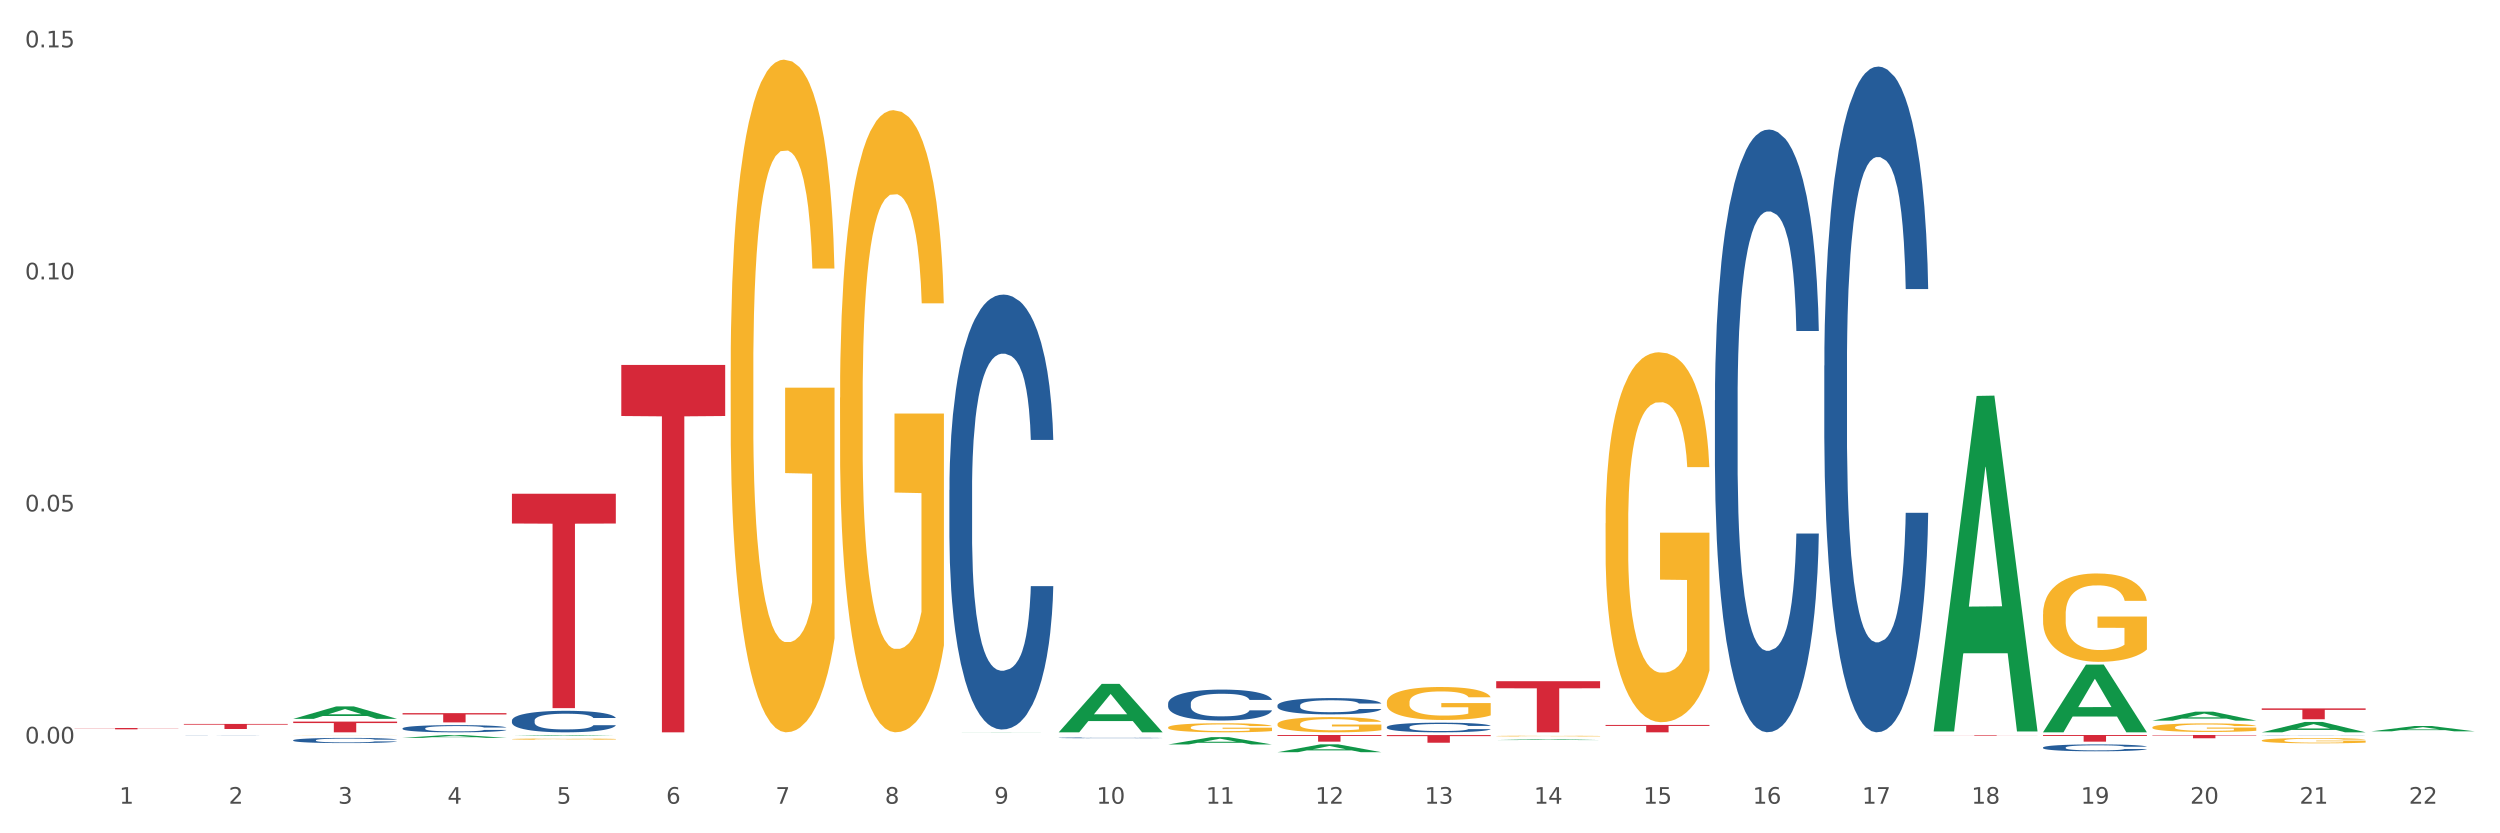 <?xml version="1.0" encoding="utf-8" standalone="no"?>
<!DOCTYPE svg PUBLIC "-//W3C//DTD SVG 1.1//EN"
  "http://www.w3.org/Graphics/SVG/1.1/DTD/svg11.dtd">
<svg xmlns:xlink="http://www.w3.org/1999/xlink" width="1080pt" height="360pt" viewBox="0 0 1080 360" xmlns="http://www.w3.org/2000/svg" version="1.1">
 <rect x="0" y="0" width="1080" height="360" fill="#333333" stroke="none"/>
 <defs>
  <style type="text/css">*{stroke-linejoin: round; stroke-linecap: butt}</style>
 </defs>
 <g id="figure_1">
  <g id="patch_1">
   <path d="M 0 360 
L 1080 360 
L 1080 0 
L 0 0 
z
" style="fill: #ffffff; stroke: #ffffff; stroke-linejoin: miter"/>
  </g>
  <g id="axes_1">
   <g id="matplotlib.axis_1">
    <g id="xtick_1">
     <g id="text_1">
      <!-- 1 -->
      <g style="fill: #4d4d4d" transform="translate(51.562 347.204) scale(0.096 -0.096)">
       <defs>
        <path id="DejaVuSans-31" d="M 794 531 
L 1825 531 
L 1825 4091 
L 703 3866 
L 703 4441 
L 1819 4666 
L 2450 4666 
L 2450 531 
L 3481 531 
L 3481 0 
L 794 0 
L 794 531 
z
" transform="scale(0.016)"/>
       </defs>
       <use xlink:href="#DejaVuSans-31"/>
      </g>
     </g>
    </g>
    <g id="xtick_2">
     <g id="text_2">
      <!-- 2 -->
      <g style="fill: #4d4d4d" transform="translate(98.807 347.204) scale(0.096 -0.096)">
       <defs>
        <path id="DejaVuSans-32" d="M 1228 531 
L 3431 531 
L 3431 0 
L 469 0 
L 469 531 
Q 828 903 1448 1529 
Q 2069 2156 2228 2338 
Q 2531 2678 2651 2914 
Q 2772 3150 2772 3378 
Q 2772 3750 2511 3984 
Q 2250 4219 1831 4219 
Q 1534 4219 1204 4116 
Q 875 4013 500 3803 
L 500 4441 
Q 881 4594 1212 4672 
Q 1544 4750 1819 4750 
Q 2544 4750 2975 4387 
Q 3406 4025 3406 3419 
Q 3406 3131 3298 2873 
Q 3191 2616 2906 2266 
Q 2828 2175 2409 1742 
Q 1991 1309 1228 531 
z
" transform="scale(0.016)"/>
       </defs>
       <use xlink:href="#DejaVuSans-32"/>
      </g>
     </g>
    </g>
    <g id="xtick_3">
     <g id="text_3">
      <!-- 3 -->
      <g style="fill: #4d4d4d" transform="translate(146.052 347.204) scale(0.096 -0.096)">
       <defs>
        <path id="DejaVuSans-33" d="M 2597 2516 
Q 3050 2419 3304 2112 
Q 3559 1806 3559 1356 
Q 3559 666 3084 287 
Q 2609 -91 1734 -91 
Q 1441 -91 1130 -33 
Q 819 25 488 141 
L 488 750 
Q 750 597 1062 519 
Q 1375 441 1716 441 
Q 2309 441 2620 675 
Q 2931 909 2931 1356 
Q 2931 1769 2642 2001 
Q 2353 2234 1838 2234 
L 1294 2234 
L 1294 2753 
L 1863 2753 
Q 2328 2753 2575 2939 
Q 2822 3125 2822 3475 
Q 2822 3834 2567 4026 
Q 2313 4219 1838 4219 
Q 1578 4219 1281 4162 
Q 984 4106 628 3988 
L 628 4550 
Q 988 4650 1302 4700 
Q 1616 4750 1894 4750 
Q 2613 4750 3031 4423 
Q 3450 4097 3450 3541 
Q 3450 3153 3228 2886 
Q 3006 2619 2597 2516 
z
" transform="scale(0.016)"/>
       </defs>
       <use xlink:href="#DejaVuSans-33"/>
      </g>
     </g>
    </g>
    <g id="xtick_4">
     <g id="text_4">
      <!-- 4 -->
      <g style="fill: #4d4d4d" transform="translate(193.297 347.204) scale(0.096 -0.096)">
       <defs>
        <path id="DejaVuSans-34" d="M 2419 4116 
L 825 1625 
L 2419 1625 
L 2419 4116 
z
M 2253 4666 
L 3047 4666 
L 3047 1625 
L 3713 1625 
L 3713 1100 
L 3047 1100 
L 3047 0 
L 2419 0 
L 2419 1100 
L 313 1100 
L 313 1709 
L 2253 4666 
z
" transform="scale(0.016)"/>
       </defs>
       <use xlink:href="#DejaVuSans-34"/>
      </g>
     </g>
    </g>
    <g id="xtick_5">
     <g id="text_5">
      <!-- 5 -->
      <g style="fill: #4d4d4d" transform="translate(240.542 347.204) scale(0.096 -0.096)">
       <defs>
        <path id="DejaVuSans-35" d="M 691 4666 
L 3169 4666 
L 3169 4134 
L 1269 4134 
L 1269 2991 
Q 1406 3038 1543 3061 
Q 1681 3084 1819 3084 
Q 2600 3084 3056 2656 
Q 3513 2228 3513 1497 
Q 3513 744 3044 326 
Q 2575 -91 1722 -91 
Q 1428 -91 1123 -41 
Q 819 9 494 109 
L 494 744 
Q 775 591 1075 516 
Q 1375 441 1709 441 
Q 2250 441 2565 725 
Q 2881 1009 2881 1497 
Q 2881 1984 2565 2268 
Q 2250 2553 1709 2553 
Q 1456 2553 1204 2497 
Q 953 2441 691 2322 
L 691 4666 
z
" transform="scale(0.016)"/>
       </defs>
       <use xlink:href="#DejaVuSans-35"/>
      </g>
     </g>
    </g>
    <g id="xtick_6">
     <g id="text_6">
      <!-- 6 -->
      <g style="fill: #4d4d4d" transform="translate(287.787 347.204) scale(0.096 -0.096)">
       <defs>
        <path id="DejaVuSans-36" d="M 2113 2584 
Q 1688 2584 1439 2293 
Q 1191 2003 1191 1497 
Q 1191 994 1439 701 
Q 1688 409 2113 409 
Q 2538 409 2786 701 
Q 3034 994 3034 1497 
Q 3034 2003 2786 2293 
Q 2538 2584 2113 2584 
z
M 3366 4563 
L 3366 3988 
Q 3128 4100 2886 4159 
Q 2644 4219 2406 4219 
Q 1781 4219 1451 3797 
Q 1122 3375 1075 2522 
Q 1259 2794 1537 2939 
Q 1816 3084 2150 3084 
Q 2853 3084 3261 2657 
Q 3669 2231 3669 1497 
Q 3669 778 3244 343 
Q 2819 -91 2113 -91 
Q 1303 -91 875 529 
Q 447 1150 447 2328 
Q 447 3434 972 4092 
Q 1497 4750 2381 4750 
Q 2619 4750 2861 4703 
Q 3103 4656 3366 4563 
z
" transform="scale(0.016)"/>
       </defs>
       <use xlink:href="#DejaVuSans-36"/>
      </g>
     </g>
    </g>
    <g id="xtick_7">
     <g id="text_7">
      <!-- 7 -->
      <g style="fill: #4d4d4d" transform="translate(335.032 347.204) scale(0.096 -0.096)">
       <defs>
        <path id="DejaVuSans-37" d="M 525 4666 
L 3525 4666 
L 3525 4397 
L 1831 0 
L 1172 0 
L 2766 4134 
L 525 4134 
L 525 4666 
z
" transform="scale(0.016)"/>
       </defs>
       <use xlink:href="#DejaVuSans-37"/>
      </g>
     </g>
    </g>
    <g id="xtick_8">
     <g id="text_8">
      <!-- 8 -->
      <g style="fill: #4d4d4d" transform="translate(382.276 347.204) scale(0.096 -0.096)">
       <defs>
        <path id="DejaVuSans-38" d="M 2034 2216 
Q 1584 2216 1326 1975 
Q 1069 1734 1069 1313 
Q 1069 891 1326 650 
Q 1584 409 2034 409 
Q 2484 409 2743 651 
Q 3003 894 3003 1313 
Q 3003 1734 2745 1975 
Q 2488 2216 2034 2216 
z
M 1403 2484 
Q 997 2584 770 2862 
Q 544 3141 544 3541 
Q 544 4100 942 4425 
Q 1341 4750 2034 4750 
Q 2731 4750 3128 4425 
Q 3525 4100 3525 3541 
Q 3525 3141 3298 2862 
Q 3072 2584 2669 2484 
Q 3125 2378 3379 2068 
Q 3634 1759 3634 1313 
Q 3634 634 3220 271 
Q 2806 -91 2034 -91 
Q 1263 -91 848 271 
Q 434 634 434 1313 
Q 434 1759 690 2068 
Q 947 2378 1403 2484 
z
M 1172 3481 
Q 1172 3119 1398 2916 
Q 1625 2713 2034 2713 
Q 2441 2713 2670 2916 
Q 2900 3119 2900 3481 
Q 2900 3844 2670 4047 
Q 2441 4250 2034 4250 
Q 1625 4250 1398 4047 
Q 1172 3844 1172 3481 
z
" transform="scale(0.016)"/>
       </defs>
       <use xlink:href="#DejaVuSans-38"/>
      </g>
     </g>
    </g>
    <g id="xtick_9">
     <g id="text_9">
      <!-- 9 -->
      <g style="fill: #4d4d4d" transform="translate(429.521 347.204) scale(0.096 -0.096)">
       <defs>
        <path id="DejaVuSans-39" d="M 703 97 
L 703 672 
Q 941 559 1184 500 
Q 1428 441 1663 441 
Q 2288 441 2617 861 
Q 2947 1281 2994 2138 
Q 2813 1869 2534 1725 
Q 2256 1581 1919 1581 
Q 1219 1581 811 2004 
Q 403 2428 403 3163 
Q 403 3881 828 4315 
Q 1253 4750 1959 4750 
Q 2769 4750 3195 4129 
Q 3622 3509 3622 2328 
Q 3622 1225 3098 567 
Q 2575 -91 1691 -91 
Q 1453 -91 1209 -44 
Q 966 3 703 97 
z
M 1959 2075 
Q 2384 2075 2632 2365 
Q 2881 2656 2881 3163 
Q 2881 3666 2632 3958 
Q 2384 4250 1959 4250 
Q 1534 4250 1286 3958 
Q 1038 3666 1038 3163 
Q 1038 2656 1286 2365 
Q 1534 2075 1959 2075 
z
" transform="scale(0.016)"/>
       </defs>
       <use xlink:href="#DejaVuSans-39"/>
      </g>
     </g>
    </g>
    <g id="xtick_10">
     <g id="text_10">
      <!-- 10 -->
      <g style="fill: #4d4d4d" transform="translate(473.712 347.204) scale(0.096 -0.096)">
       <defs>
        <path id="DejaVuSans-30" d="M 2034 4250 
Q 1547 4250 1301 3770 
Q 1056 3291 1056 2328 
Q 1056 1369 1301 889 
Q 1547 409 2034 409 
Q 2525 409 2770 889 
Q 3016 1369 3016 2328 
Q 3016 3291 2770 3770 
Q 2525 4250 2034 4250 
z
M 2034 4750 
Q 2819 4750 3233 4129 
Q 3647 3509 3647 2328 
Q 3647 1150 3233 529 
Q 2819 -91 2034 -91 
Q 1250 -91 836 529 
Q 422 1150 422 2328 
Q 422 3509 836 4129 
Q 1250 4750 2034 4750 
z
" transform="scale(0.016)"/>
       </defs>
       <use xlink:href="#DejaVuSans-31"/>
       <use xlink:href="#DejaVuSans-30" transform="translate(63.623 0)"/>
      </g>
     </g>
    </g>
    <g id="xtick_11">
     <g id="text_11">
      <!-- 11 -->
      <g style="fill: #4d4d4d" transform="translate(520.957 347.204) scale(0.096 -0.096)">
       <use xlink:href="#DejaVuSans-31"/>
       <use xlink:href="#DejaVuSans-31" transform="translate(63.623 0)"/>
      </g>
     </g>
    </g>
    <g id="xtick_12">
     <g id="text_12">
      <!-- 12 -->
      <g style="fill: #4d4d4d" transform="translate(568.202 347.204) scale(0.096 -0.096)">
       <use xlink:href="#DejaVuSans-31"/>
       <use xlink:href="#DejaVuSans-32" transform="translate(63.623 0)"/>
      </g>
     </g>
    </g>
    <g id="xtick_13">
     <g id="text_13">
      <!-- 13 -->
      <g style="fill: #4d4d4d" transform="translate(615.447 347.204) scale(0.096 -0.096)">
       <use xlink:href="#DejaVuSans-31"/>
       <use xlink:href="#DejaVuSans-33" transform="translate(63.623 0)"/>
      </g>
     </g>
    </g>
    <g id="xtick_14">
     <g id="text_14">
      <!-- 14 -->
      <g style="fill: #4d4d4d" transform="translate(662.692 347.204) scale(0.096 -0.096)">
       <use xlink:href="#DejaVuSans-31"/>
       <use xlink:href="#DejaVuSans-34" transform="translate(63.623 0)"/>
      </g>
     </g>
    </g>
    <g id="xtick_15">
     <g id="text_15">
      <!-- 15 -->
      <g style="fill: #4d4d4d" transform="translate(709.937 347.204) scale(0.096 -0.096)">
       <use xlink:href="#DejaVuSans-31"/>
       <use xlink:href="#DejaVuSans-35" transform="translate(63.623 0)"/>
      </g>
     </g>
    </g>
    <g id="xtick_16">
     <g id="text_16">
      <!-- 16 -->
      <g style="fill: #4d4d4d" transform="translate(757.181 347.204) scale(0.096 -0.096)">
       <use xlink:href="#DejaVuSans-31"/>
       <use xlink:href="#DejaVuSans-36" transform="translate(63.623 0)"/>
      </g>
     </g>
    </g>
    <g id="xtick_17">
     <g id="text_17">
      <!-- 17 -->
      <g style="fill: #4d4d4d" transform="translate(804.426 347.204) scale(0.096 -0.096)">
       <use xlink:href="#DejaVuSans-31"/>
       <use xlink:href="#DejaVuSans-37" transform="translate(63.623 0)"/>
      </g>
     </g>
    </g>
    <g id="xtick_18">
     <g id="text_18">
      <!-- 18 -->
      <g style="fill: #4d4d4d" transform="translate(851.671 347.204) scale(0.096 -0.096)">
       <use xlink:href="#DejaVuSans-31"/>
       <use xlink:href="#DejaVuSans-38" transform="translate(63.623 0)"/>
      </g>
     </g>
    </g>
    <g id="xtick_19">
     <g id="text_19">
      <!-- 19 -->
      <g style="fill: #4d4d4d" transform="translate(898.916 347.204) scale(0.096 -0.096)">
       <use xlink:href="#DejaVuSans-31"/>
       <use xlink:href="#DejaVuSans-39" transform="translate(63.623 0)"/>
      </g>
     </g>
    </g>
    <g id="xtick_20">
     <g id="text_20">
      <!-- 20 -->
      <g style="fill: #4d4d4d" transform="translate(946.161 347.204) scale(0.096 -0.096)">
       <use xlink:href="#DejaVuSans-32"/>
       <use xlink:href="#DejaVuSans-30" transform="translate(63.623 0)"/>
      </g>
     </g>
    </g>
    <g id="xtick_21">
     <g id="text_21">
      <!-- 21 -->
      <g style="fill: #4d4d4d" transform="translate(993.406 347.204) scale(0.096 -0.096)">
       <use xlink:href="#DejaVuSans-32"/>
       <use xlink:href="#DejaVuSans-31" transform="translate(63.623 0)"/>
      </g>
     </g>
    </g>
    <g id="xtick_22">
     <g id="text_22">
      <!-- 22 -->
      <g style="fill: #4d4d4d" transform="translate(1040.651 347.204) scale(0.096 -0.096)">
       <use xlink:href="#DejaVuSans-32"/>
       <use xlink:href="#DejaVuSans-32" transform="translate(63.623 0)"/>
      </g>
     </g>
    </g>
    <g id="xtick_23"/>
    <g id="xtick_24"/>
    <g id="xtick_25"/>
    <g id="xtick_26"/>
    <g id="xtick_27"/>
    <g id="xtick_28"/>
    <g id="xtick_29"/>
    <g id="xtick_30"/>
    <g id="xtick_31"/>
    <g id="xtick_32"/>
    <g id="xtick_33"/>
    <g id="xtick_34"/>
    <g id="xtick_35"/>
    <g id="xtick_36"/>
    <g id="xtick_37"/>
    <g id="xtick_38"/>
    <g id="xtick_39"/>
    <g id="xtick_40"/>
    <g id="xtick_41"/>
    <g id="xtick_42"/>
    <g id="xtick_43"/>
   </g>
   <g id="matplotlib.axis_2">
    <g id="ytick_1">
     <g id="text_23">
      <!-- 0.00 -->
      <g style="fill: #4d4d4d" transform="translate(10.8 321.18) scale(0.096 -0.096)">
       <defs>
        <path id="DejaVuSans-2e" d="M 684 794 
L 1344 794 
L 1344 0 
L 684 0 
L 684 794 
z
" transform="scale(0.016)"/>
       </defs>
       <use xlink:href="#DejaVuSans-30"/>
       <use xlink:href="#DejaVuSans-2e" transform="translate(63.623 0)"/>
       <use xlink:href="#DejaVuSans-30" transform="translate(95.41 0)"/>
       <use xlink:href="#DejaVuSans-30" transform="translate(159.033 0)"/>
      </g>
     </g>
    </g>
    <g id="ytick_2">
     <g id="text_24">
      <!-- 0.05 -->
      <g style="fill: #4d4d4d" transform="translate(10.8 220.941) scale(0.096 -0.096)">
       <use xlink:href="#DejaVuSans-30"/>
       <use xlink:href="#DejaVuSans-2e" transform="translate(63.623 0)"/>
       <use xlink:href="#DejaVuSans-30" transform="translate(95.41 0)"/>
       <use xlink:href="#DejaVuSans-35" transform="translate(159.033 0)"/>
      </g>
     </g>
    </g>
    <g id="ytick_3">
     <g id="text_25">
      <!-- 0.10 -->
      <g style="fill: #4d4d4d" transform="translate(10.8 120.702) scale(0.096 -0.096)">
       <use xlink:href="#DejaVuSans-30"/>
       <use xlink:href="#DejaVuSans-2e" transform="translate(63.623 0)"/>
       <use xlink:href="#DejaVuSans-31" transform="translate(95.41 0)"/>
       <use xlink:href="#DejaVuSans-30" transform="translate(159.033 0)"/>
      </g>
     </g>
    </g>
    <g id="ytick_4">
     <g id="text_26">
      <!-- 0.15 -->
      <g style="fill: #4d4d4d" transform="translate(10.8 20.464) scale(0.096 -0.096)">
       <use xlink:href="#DejaVuSans-30"/>
       <use xlink:href="#DejaVuSans-2e" transform="translate(63.623 0)"/>
       <use xlink:href="#DejaVuSans-31" transform="translate(95.41 0)"/>
       <use xlink:href="#DejaVuSans-35" transform="translate(159.033 0)"/>
      </g>
     </g>
    </g>
    <g id="ytick_5"/>
    <g id="ytick_6"/>
    <g id="ytick_7"/>
   </g>
   <g id="PolyCollection_1">
    <path d="M 126.665 310.543 
L 126.711 310.538 
L 145.219 305.18 
L 152.9 305.175 
L 171.547 310.554 
L 162.663 310.554 
L 158.638 309.301 
L 139.528 309.301 
L 139.389 309.321 
L 135.502 310.554 
L 126.665 310.554 
L 126.665 310.543 
L 141.934 308.554 
L 156.232 308.548 
L 149.152 306.321 
L 149.06 306.311 
L 148.967 306.326 
L 141.888 308.548 
L 141.934 308.554 
L 126.665 310.543 
z
" clip-path="url(#pd1339e19eb)" style="fill: #109648"/>
    <path d="M 173.91 318.746 
L 173.956 318.745 
L 192.464 317.536 
L 200.145 317.535 
L 218.792 318.749 
L 209.908 318.749 
L 205.883 318.466 
L 186.773 318.466 
L 186.634 318.471 
L 182.747 318.749 
L 173.91 318.749 
L 173.91 318.746 
L 189.179 318.297 
L 203.477 318.296 
L 196.397 317.794 
L 196.305 317.791 
L 196.212 317.795 
L 189.133 318.296 
L 189.179 318.297 
L 173.91 318.746 
z
" clip-path="url(#pd1339e19eb)" style="fill: #109648"/>
    <path d="M 221.154 317.876 
L 221.201 317.876 
L 239.709 317.533 
L 247.39 317.532 
L 266.037 317.877 
L 257.153 317.877 
L 253.128 317.797 
L 234.018 317.797 
L 233.879 317.798 
L 229.992 317.877 
L 221.154 317.877 
L 221.154 317.876 
L 236.424 317.749 
L 250.722 317.749 
L 243.642 317.606 
L 243.55 317.605 
L 243.457 317.606 
L 236.378 317.749 
L 236.424 317.749 
L 221.154 317.876 
z
" clip-path="url(#pd1339e19eb)" style="fill: #109648"/>
    <path d="M 410.134 316.365 
L 410.18 316.365 
L 428.689 316.323 
L 436.37 316.323 
L 455.017 316.365 
L 446.133 316.365 
L 442.107 316.355 
L 422.997 316.355 
L 422.858 316.355 
L 418.972 316.365 
L 410.134 316.365 
L 410.134 316.365 
L 425.403 316.349 
L 439.701 316.349 
L 432.622 316.332 
L 432.529 316.332 
L 432.437 316.332 
L 425.357 316.349 
L 425.403 316.349 
L 410.134 316.365 
z
" clip-path="url(#pd1339e19eb)" style="fill: #109648"/>
    <path d="M 551.869 317.532 
L 596.751 317.532 
L 596.751 317.929 
L 579.096 317.932 
L 579.096 320.387 
L 569.418 320.387 
L 569.418 317.932 
L 551.869 317.929 
L 551.869 317.535 
L 551.869 317.532 
z
" clip-path="url(#pd1339e19eb)" style="fill: #d62839"/>
    <path d="M 599.113 317.558 
L 643.996 317.558 
L 643.996 318.019 
L 626.341 318.022 
L 626.341 320.875 
L 616.662 320.875 
L 616.662 318.022 
L 599.113 318.019 
L 599.113 317.561 
L 599.113 317.558 
z
" clip-path="url(#pd1339e19eb)" style="fill: #d62839"/>
    <path d="M 646.358 294.265 
L 691.241 294.265 
L 691.241 297.336 
L 673.586 297.357 
L 673.586 316.365 
L 663.907 316.365 
L 663.907 297.357 
L 646.358 297.336 
L 646.358 294.285 
L 646.358 294.265 
z
" clip-path="url(#pd1339e19eb)" style="fill: #d62839"/>
    <path d="M 693.603 313.163 
L 738.486 313.163 
L 738.486 313.608 
L 720.831 313.611 
L 720.831 316.365 
L 711.152 316.365 
L 711.152 313.611 
L 693.603 313.608 
L 693.603 313.166 
L 693.603 313.163 
z
" clip-path="url(#pd1339e19eb)" style="fill: #d62839"/>
    <path d="M 835.338 317.612 
L 880.221 317.612 
L 880.221 317.649 
L 862.565 317.649 
L 862.565 317.88 
L 852.887 317.88 
L 852.887 317.649 
L 835.338 317.649 
L 835.338 317.612 
L 835.338 317.612 
z
" clip-path="url(#pd1339e19eb)" style="fill: #d62839"/>
    <path d="M 882.583 317.532 
L 927.465 317.532 
L 927.465 317.932 
L 909.81 317.935 
L 909.81 320.412 
L 900.132 320.412 
L 900.132 317.935 
L 882.583 317.932 
L 882.583 317.535 
L 882.583 317.532 
z
" clip-path="url(#pd1339e19eb)" style="fill: #d62839"/>
    <path d="M 929.828 311.322 
L 929.874 311.318 
L 948.382 307.445 
L 956.063 307.441 
L 974.71 311.329 
L 965.826 311.329 
L 961.801 310.424 
L 942.691 310.424 
L 942.552 310.438 
L 938.665 311.329 
L 929.828 311.329 
L 929.828 311.322 
L 945.097 309.884 
L 959.395 309.88 
L 952.315 308.27 
L 952.223 308.263 
L 952.13 308.274 
L 945.051 309.88 
L 945.097 309.884 
L 929.828 311.322 
z
" clip-path="url(#pd1339e19eb)" style="fill: #109648"/>
    <path d="M 882.583 322.919 
L 882.636 322.916 
L 882.636 322.84 
L 882.795 322.737 
L 883.379 322.546 
L 884.121 322.402 
L 885.395 322.233 
L 886.084 322.162 
L 886.986 322.083 
L 888.843 321.955 
L 890.965 321.846 
L 892.451 321.786 
L 893.565 321.748 
L 896.058 321.68 
L 897.491 321.65 
L 898.976 321.625 
L 900.249 321.609 
L 902.371 321.59 
L 904.069 321.581 
L 906.032 321.579 
L 907.677 321.581 
L 909.852 321.592 
L 913.035 321.625 
L 914.255 321.644 
L 915.9 321.677 
L 917.598 321.72 
L 918.977 321.764 
L 920.569 321.827 
L 922.213 321.908 
L 923.805 322.012 
L 924.919 322.107 
L 925.821 322.208 
L 926.617 322.331 
L 927.2 322.464 
L 927.465 322.576 
L 917.757 322.576 
L 917.491 322.475 
L 916.961 322.366 
L 916.43 322.293 
L 915.847 322.233 
L 914.945 322.165 
L 914.149 322.121 
L 912.823 322.069 
L 911.603 322.036 
L 910.595 322.017 
L 909.374 322.001 
L 906.775 321.985 
L 904.918 321.985 
L 903.751 321.99 
L 902.318 322.004 
L 901.098 322.023 
L 899.666 322.056 
L 898.552 322.091 
L 897.438 322.137 
L 896.801 322.17 
L 895.846 322.23 
L 895.209 322.279 
L 894.36 322.363 
L 893.883 322.423 
L 893.034 322.579 
L 892.663 322.693 
L 892.504 322.772 
L 892.398 322.859 
L 892.398 323.284 
L 892.716 323.475 
L 892.981 323.557 
L 893.406 323.649 
L 894.201 323.769 
L 895.368 323.886 
L 896.589 323.971 
L 897.597 324.023 
L 898.552 324.061 
L 899.507 324.091 
L 900.674 324.118 
L 901.629 324.134 
L 903.061 324.151 
L 904.759 324.159 
L 906.085 324.159 
L 908.791 324.145 
L 910.011 324.132 
L 911.178 324.113 
L 912.451 324.083 
L 913.459 324.05 
L 914.043 324.025 
L 914.998 323.974 
L 915.741 323.919 
L 916.377 323.856 
L 916.802 323.802 
L 917.279 323.72 
L 917.651 323.628 
L 917.757 323.579 
L 927.465 323.579 
L 927.253 323.677 
L 926.882 323.772 
L 926.139 323.9 
L 925.555 323.974 
L 924.654 324.063 
L 923.699 324.14 
L 922.372 324.224 
L 921.152 324.287 
L 919.879 324.341 
L 918.499 324.39 
L 916.006 324.459 
L 915.104 324.478 
L 913.194 324.51 
L 911.709 324.529 
L 909.534 324.548 
L 907.305 324.559 
L 904.971 324.562 
L 902.902 324.557 
L 900.621 324.54 
L 899.188 324.524 
L 897.597 324.499 
L 895.74 324.461 
L 893.989 324.415 
L 892.344 324.36 
L 890.806 324.298 
L 889.373 324.227 
L 887.517 324.11 
L 886.137 323.995 
L 885.129 323.889 
L 884.44 323.799 
L 883.75 323.685 
L 883.379 323.606 
L 882.795 323.415 
L 882.583 323.238 
L 882.583 322.919 
z
" clip-path="url(#pd1339e19eb)" style="fill: #255c99"/>
    <path d="M 457.379 316.326 
L 457.425 316.306 
L 475.933 295.443 
L 483.614 295.423 
L 502.262 316.365 
L 493.378 316.365 
L 489.352 311.489 
L 470.242 311.489 
L 470.103 311.567 
L 466.217 316.365 
L 457.379 316.365 
L 457.379 316.326 
L 472.648 308.578 
L 486.946 308.559 
L 479.866 299.887 
L 479.774 299.848 
L 479.681 299.907 
L 472.602 308.559 
L 472.648 308.578 
L 457.379 316.326 
z
" clip-path="url(#pd1339e19eb)" style="fill: #109648"/>
    <path d="M 504.624 321.617 
L 504.67 321.614 
L 523.178 318.448 
L 530.859 318.445 
L 549.506 321.623 
L 540.622 321.623 
L 536.597 320.883 
L 517.487 320.883 
L 517.348 320.895 
L 513.461 321.623 
L 504.624 321.623 
L 504.624 321.617 
L 519.893 320.441 
L 534.191 320.438 
L 527.111 319.122 
L 527.019 319.116 
L 526.926 319.125 
L 519.847 320.438 
L 519.893 320.441 
L 504.624 321.617 
z
" clip-path="url(#pd1339e19eb)" style="fill: #109648"/>
    <path d="M 551.869 324.943 
L 551.915 324.94 
L 570.423 321.557 
L 578.104 321.554 
L 596.751 324.95 
L 587.867 324.95 
L 583.842 324.159 
L 564.732 324.159 
L 564.593 324.172 
L 560.706 324.95 
L 551.869 324.95 
L 551.869 324.943 
L 567.138 323.687 
L 581.436 323.684 
L 574.356 322.278 
L 574.264 322.271 
L 574.171 322.281 
L 567.092 323.684 
L 567.138 323.687 
L 551.869 324.943 
z
" clip-path="url(#pd1339e19eb)" style="fill: #109648"/>
    <path d="M 646.358 319.709 
L 646.405 319.709 
L 664.913 319.327 
L 672.594 319.326 
L 691.241 319.71 
L 682.357 319.71 
L 678.331 319.62 
L 659.222 319.62 
L 659.083 319.622 
L 655.196 319.71 
L 646.358 319.71 
L 646.358 319.709 
L 661.628 319.567 
L 675.925 319.567 
L 668.846 319.408 
L 668.753 319.407 
L 668.661 319.408 
L 661.581 319.567 
L 661.628 319.567 
L 646.358 319.709 
z
" clip-path="url(#pd1339e19eb)" style="fill: #109648"/>
    <path d="M 977.072 317.588 
L 977.126 317.588 
L 977.126 317.585 
L 977.285 317.58 
L 977.868 317.573 
L 978.611 317.567 
L 979.884 317.56 
L 980.574 317.557 
L 981.476 317.553 
L 983.333 317.548 
L 985.455 317.543 
L 986.94 317.541 
L 988.054 317.539 
L 990.548 317.537 
L 991.98 317.535 
L 993.466 317.534 
L 994.739 317.534 
L 996.861 317.533 
L 998.559 317.532 
L 1000.522 317.532 
L 1002.166 317.532 
L 1004.342 317.533 
L 1007.525 317.534 
L 1008.745 317.535 
L 1010.39 317.536 
L 1012.087 317.538 
L 1013.467 317.54 
L 1015.058 317.543 
L 1016.703 317.546 
L 1018.294 317.55 
L 1019.409 317.554 
L 1020.31 317.559 
L 1021.106 317.564 
L 1021.69 317.569 
L 1021.955 317.574 
L 1012.246 317.574 
L 1011.981 317.57 
L 1011.451 317.565 
L 1010.92 317.562 
L 1010.337 317.56 
L 1009.435 317.557 
L 1008.639 317.555 
L 1007.313 317.553 
L 1006.092 317.551 
L 1005.084 317.551 
L 1003.864 317.55 
L 1001.265 317.549 
L 999.408 317.549 
L 998.241 317.549 
L 996.808 317.55 
L 995.588 317.551 
L 994.155 317.552 
L 993.041 317.554 
L 991.927 317.556 
L 991.291 317.557 
L 990.336 317.559 
L 989.699 317.561 
L 988.85 317.565 
L 988.373 317.567 
L 987.524 317.574 
L 987.153 317.579 
L 986.993 317.582 
L 986.887 317.586 
L 986.887 317.603 
L 987.206 317.611 
L 987.471 317.615 
L 987.895 317.618 
L 988.691 317.623 
L 989.858 317.628 
L 991.078 317.632 
L 992.086 317.634 
L 993.041 317.636 
L 993.996 317.637 
L 995.163 317.638 
L 996.118 317.639 
L 997.551 317.639 
L 999.249 317.64 
L 1000.575 317.64 
L 1003.281 317.639 
L 1004.501 317.638 
L 1005.668 317.638 
L 1006.941 317.636 
L 1007.949 317.635 
L 1008.533 317.634 
L 1009.488 317.632 
L 1010.23 317.63 
L 1010.867 317.627 
L 1011.292 317.625 
L 1011.769 317.621 
L 1012.14 317.618 
L 1012.246 317.615 
L 1021.955 317.615 
L 1021.743 317.62 
L 1021.372 317.623 
L 1020.629 317.629 
L 1020.045 317.632 
L 1019.143 317.636 
L 1018.188 317.639 
L 1016.862 317.642 
L 1015.642 317.645 
L 1014.369 317.647 
L 1012.989 317.649 
L 1010.496 317.652 
L 1009.594 317.653 
L 1007.684 317.654 
L 1006.198 317.655 
L 1004.023 317.656 
L 1001.795 317.656 
L 999.461 317.656 
L 997.392 317.656 
L 995.11 317.655 
L 993.678 317.655 
L 992.086 317.654 
L 990.23 317.652 
L 988.479 317.65 
L 986.834 317.648 
L 985.296 317.645 
L 983.863 317.642 
L 982.006 317.638 
L 980.627 317.633 
L 979.619 317.628 
L 978.929 317.625 
L 978.24 317.62 
L 977.868 317.617 
L 977.285 317.609 
L 977.072 317.601 
L 977.072 317.588 
z
" clip-path="url(#pd1339e19eb)" style="fill: #255c99"/>
    <path d="M 835.338 315.728 
L 835.384 315.591 
L 853.892 171.041 
L 861.573 170.904 
L 880.221 316 
L 871.337 316 
L 867.311 282.213 
L 848.201 282.213 
L 848.062 282.757 
L 844.176 316 
L 835.338 316 
L 835.338 315.728 
L 850.607 262.049 
L 864.905 261.913 
L 857.825 201.831 
L 857.733 201.558 
L 857.64 201.967 
L 850.561 261.913 
L 850.607 262.049 
L 835.338 315.728 
z
" clip-path="url(#pd1339e19eb)" style="fill: #109648"/>
    <path d="M 882.583 316.31 
L 882.629 316.283 
L 901.137 287.115 
L 908.818 287.087 
L 927.465 316.365 
L 918.581 316.365 
L 914.556 309.547 
L 895.446 309.547 
L 895.307 309.657 
L 891.42 316.365 
L 882.583 316.365 
L 882.583 316.31 
L 897.852 305.479 
L 912.15 305.451 
L 905.07 293.328 
L 904.978 293.273 
L 904.885 293.355 
L 897.806 305.451 
L 897.852 305.479 
L 882.583 316.31 
z
" clip-path="url(#pd1339e19eb)" style="fill: #109648"/>
    <path d="M 173.91 308.086 
L 218.792 308.086 
L 218.792 308.641 
L 201.137 308.645 
L 201.137 312.08 
L 191.459 312.08 
L 191.459 308.645 
L 173.91 308.641 
L 173.91 308.09 
L 173.91 308.086 
z
" clip-path="url(#pd1339e19eb)" style="fill: #d62839"/>
    <path d="M 221.154 213.284 
L 266.037 213.284 
L 266.037 226.155 
L 248.382 226.242 
L 248.382 305.901 
L 238.703 305.901 
L 238.703 226.242 
L 221.154 226.155 
L 221.154 213.371 
L 221.154 213.284 
z
" clip-path="url(#pd1339e19eb)" style="fill: #d62839"/>
    <path d="M 788.093 157.98 
L 788.146 157.717 
L 788.146 150.363 
L 788.305 140.382 
L 788.889 121.996 
L 789.632 108.075 
L 790.905 91.791 
L 791.594 84.962 
L 792.496 77.345 
L 794.353 65 
L 796.475 54.494 
L 797.961 48.715 
L 799.075 45.038 
L 801.568 38.472 
L 803.001 35.582 
L 804.486 33.218 
L 805.76 31.643 
L 807.882 29.804 
L 809.579 29.016 
L 811.542 28.753 
L 813.187 29.016 
L 815.362 30.067 
L 818.545 33.218 
L 819.765 35.057 
L 821.41 38.209 
L 823.108 42.411 
L 824.487 46.614 
L 826.079 52.655 
L 827.723 60.535 
L 829.315 70.516 
L 830.429 79.708 
L 831.331 89.427 
L 832.127 101.246 
L 832.71 114.116 
L 832.976 124.885 
L 823.267 124.885 
L 823.002 115.167 
L 822.471 104.661 
L 821.941 97.569 
L 821.357 91.791 
L 820.455 85.224 
L 819.659 81.022 
L 818.333 76.031 
L 817.113 72.879 
L 816.105 71.041 
L 814.885 69.465 
L 812.285 67.889 
L 810.428 67.889 
L 809.261 68.414 
L 807.829 69.728 
L 806.608 71.566 
L 805.176 74.718 
L 804.062 78.133 
L 802.948 82.598 
L 802.311 85.75 
L 801.356 91.528 
L 800.72 96.256 
L 799.871 104.398 
L 799.393 110.177 
L 798.544 125.148 
L 798.173 136.179 
L 798.014 143.796 
L 797.908 152.201 
L 797.908 193.176 
L 798.226 211.562 
L 798.491 219.441 
L 798.916 228.372 
L 799.712 239.928 
L 800.879 251.223 
L 802.099 259.365 
L 803.107 264.355 
L 804.062 268.033 
L 805.017 270.922 
L 806.184 273.548 
L 807.139 275.124 
L 808.571 276.7 
L 810.269 277.488 
L 811.595 277.488 
L 814.301 276.175 
L 815.521 274.862 
L 816.688 273.023 
L 817.962 270.134 
L 818.97 266.982 
L 819.553 264.618 
L 820.508 259.628 
L 821.251 254.374 
L 821.888 248.333 
L 822.312 243.08 
L 822.789 235.201 
L 823.161 226.27 
L 823.267 221.542 
L 832.976 221.542 
L 832.763 230.998 
L 832.392 240.191 
L 831.649 252.536 
L 831.066 259.628 
L 830.164 268.295 
L 829.209 275.65 
L 827.883 283.792 
L 826.662 289.833 
L 825.389 295.086 
L 824.01 299.814 
L 821.516 306.38 
L 820.614 308.219 
L 818.704 311.371 
L 817.219 313.209 
L 815.044 315.048 
L 812.816 316.098 
L 810.481 316.361 
L 808.412 315.836 
L 806.131 314.26 
L 804.699 312.684 
L 803.107 310.32 
L 801.25 306.643 
L 799.499 302.178 
L 797.855 296.925 
L 796.316 290.884 
L 794.884 284.054 
L 793.027 272.76 
L 791.648 261.729 
L 790.64 251.485 
L 789.95 242.818 
L 789.26 231.786 
L 788.889 224.169 
L 788.305 205.783 
L 788.093 188.711 
L 788.093 157.98 
z
" clip-path="url(#pd1339e19eb)" style="fill: #255c99"/>
    <path d="M 599.113 314.07 
L 599.167 314.066 
L 599.167 313.96 
L 599.326 313.815 
L 599.909 313.548 
L 600.652 313.347 
L 601.925 313.111 
L 602.615 313.012 
L 603.517 312.901 
L 605.374 312.722 
L 607.496 312.57 
L 608.981 312.486 
L 610.095 312.433 
L 612.589 312.338 
L 614.021 312.296 
L 615.507 312.262 
L 616.78 312.239 
L 618.902 312.212 
L 620.6 312.201 
L 622.563 312.197 
L 624.207 312.201 
L 626.383 312.216 
L 629.566 312.262 
L 630.786 312.289 
L 632.431 312.334 
L 634.128 312.395 
L 635.508 312.456 
L 637.099 312.544 
L 638.744 312.658 
L 640.335 312.802 
L 641.45 312.936 
L 642.351 313.076 
L 643.147 313.248 
L 643.731 313.434 
L 643.996 313.59 
L 634.287 313.59 
L 634.022 313.45 
L 633.492 313.297 
L 632.961 313.194 
L 632.378 313.111 
L 631.476 313.016 
L 630.68 312.955 
L 629.354 312.882 
L 628.133 312.837 
L 627.125 312.81 
L 625.905 312.787 
L 623.306 312.764 
L 621.449 312.764 
L 620.282 312.772 
L 618.849 312.791 
L 617.629 312.818 
L 616.196 312.863 
L 615.082 312.913 
L 613.968 312.978 
L 613.332 313.023 
L 612.377 313.107 
L 611.74 313.175 
L 610.891 313.293 
L 610.414 313.377 
L 609.565 313.594 
L 609.194 313.754 
L 609.034 313.864 
L 608.928 313.986 
L 608.928 314.58 
L 609.247 314.846 
L 609.512 314.961 
L 609.936 315.09 
L 610.732 315.258 
L 611.899 315.421 
L 613.119 315.539 
L 614.127 315.612 
L 615.082 315.665 
L 616.037 315.707 
L 617.204 315.745 
L 618.159 315.768 
L 619.592 315.79 
L 621.29 315.802 
L 622.616 315.802 
L 625.322 315.783 
L 626.542 315.764 
L 627.709 315.737 
L 628.982 315.695 
L 629.99 315.65 
L 630.574 315.615 
L 631.529 315.543 
L 632.271 315.467 
L 632.908 315.379 
L 633.333 315.303 
L 633.81 315.189 
L 634.181 315.06 
L 634.287 314.991 
L 643.996 314.991 
L 643.784 315.128 
L 643.413 315.261 
L 642.67 315.44 
L 642.086 315.543 
L 641.184 315.669 
L 640.229 315.775 
L 638.903 315.893 
L 637.683 315.981 
L 636.41 316.057 
L 635.03 316.125 
L 632.537 316.221 
L 631.635 316.247 
L 629.725 316.293 
L 628.239 316.32 
L 626.064 316.346 
L 623.836 316.361 
L 621.502 316.365 
L 619.433 316.358 
L 617.151 316.335 
L 615.719 316.312 
L 614.127 316.278 
L 612.271 316.224 
L 610.52 316.16 
L 608.875 316.084 
L 607.337 315.996 
L 605.904 315.897 
L 604.047 315.733 
L 602.668 315.574 
L 601.66 315.425 
L 600.97 315.299 
L 600.281 315.14 
L 599.909 315.029 
L 599.326 314.763 
L 599.113 314.515 
L 599.113 314.07 
z
" clip-path="url(#pd1339e19eb)" style="fill: #255c99"/>
    <path d="M 740.848 172.953 
L 740.901 172.715 
L 740.901 166.057 
L 741.06 157.022 
L 741.644 140.377 
L 742.387 127.775 
L 743.66 113.032 
L 744.35 106.85 
L 745.251 99.954 
L 747.108 88.779 
L 749.23 79.268 
L 750.716 74.036 
L 751.83 70.707 
L 754.324 64.763 
L 755.756 62.147 
L 757.241 60.007 
L 758.515 58.581 
L 760.637 56.916 
L 762.334 56.203 
L 764.297 55.965 
L 765.942 56.203 
L 768.117 57.154 
L 771.3 60.007 
L 772.521 61.672 
L 774.165 64.525 
L 775.863 68.33 
L 777.242 72.134 
L 778.834 77.603 
L 780.479 84.737 
L 782.07 93.772 
L 783.184 102.094 
L 784.086 110.892 
L 784.882 121.592 
L 785.465 133.244 
L 785.731 142.993 
L 776.022 142.993 
L 775.757 134.195 
L 775.226 124.684 
L 774.696 118.264 
L 774.112 113.032 
L 773.21 107.088 
L 772.415 103.283 
L 771.088 98.766 
L 769.868 95.912 
L 768.86 94.248 
L 767.64 92.821 
L 765.04 91.394 
L 763.183 91.394 
L 762.016 91.87 
L 760.584 93.059 
L 759.364 94.723 
L 757.931 97.577 
L 756.817 100.668 
L 755.703 104.71 
L 755.066 107.563 
L 754.111 112.795 
L 753.475 117.075 
L 752.626 124.446 
L 752.148 129.677 
L 751.3 143.23 
L 750.928 153.217 
L 750.769 160.113 
L 750.663 167.722 
L 750.663 204.816 
L 750.981 221.46 
L 751.246 228.594 
L 751.671 236.678 
L 752.467 247.14 
L 753.634 257.365 
L 754.854 264.736 
L 755.862 269.254 
L 756.817 272.583 
L 757.772 275.199 
L 758.939 277.576 
L 759.894 279.003 
L 761.326 280.43 
L 763.024 281.143 
L 764.35 281.143 
L 767.056 279.954 
L 768.276 278.765 
L 769.444 277.101 
L 770.717 274.485 
L 771.725 271.632 
L 772.308 269.492 
L 773.263 264.974 
L 774.006 260.218 
L 774.643 254.749 
L 775.067 249.994 
L 775.545 242.86 
L 775.916 234.776 
L 776.022 230.496 
L 785.731 230.496 
L 785.519 239.056 
L 785.147 247.378 
L 784.404 258.554 
L 783.821 264.974 
L 782.919 272.821 
L 781.964 279.479 
L 780.638 286.85 
L 779.417 292.319 
L 778.144 297.074 
L 776.765 301.354 
L 774.271 307.299 
L 773.369 308.963 
L 771.46 311.817 
L 769.974 313.481 
L 767.799 315.146 
L 765.571 316.097 
L 763.236 316.335 
L 761.167 315.859 
L 758.886 314.432 
L 757.454 313.006 
L 755.862 310.866 
L 754.005 307.537 
L 752.254 303.494 
L 750.61 298.739 
L 749.071 293.27 
L 747.639 287.088 
L 745.782 276.863 
L 744.403 266.876 
L 743.395 257.603 
L 742.705 249.756 
L 742.015 239.769 
L 741.644 232.874 
L 741.06 216.229 
L 740.848 200.773 
L 740.848 172.953 
z
" clip-path="url(#pd1339e19eb)" style="fill: #255c99"/>
    <path d="M 221.154 311.245 
L 221.208 311.237 
L 221.208 310.999 
L 221.367 310.677 
L 221.95 310.082 
L 222.693 309.632 
L 223.966 309.106 
L 224.656 308.885 
L 225.558 308.639 
L 227.415 308.24 
L 229.537 307.9 
L 231.022 307.713 
L 232.136 307.595 
L 234.63 307.382 
L 236.062 307.289 
L 237.548 307.212 
L 238.821 307.161 
L 240.943 307.102 
L 242.641 307.077 
L 244.604 307.068 
L 246.248 307.077 
L 248.424 307.111 
L 251.607 307.212 
L 252.827 307.272 
L 254.472 307.374 
L 256.169 307.51 
L 257.549 307.645 
L 259.14 307.841 
L 260.785 308.095 
L 262.376 308.418 
L 263.491 308.715 
L 264.392 309.029 
L 265.188 309.411 
L 265.772 309.828 
L 266.037 310.176 
L 256.328 310.176 
L 256.063 309.861 
L 255.533 309.522 
L 255.002 309.293 
L 254.419 309.106 
L 253.517 308.894 
L 252.721 308.758 
L 251.395 308.596 
L 250.174 308.495 
L 249.166 308.435 
L 247.946 308.384 
L 245.347 308.333 
L 243.49 308.333 
L 242.323 308.35 
L 240.89 308.393 
L 239.67 308.452 
L 238.237 308.554 
L 237.123 308.664 
L 236.009 308.809 
L 235.373 308.911 
L 234.418 309.097 
L 233.781 309.25 
L 232.932 309.513 
L 232.455 309.7 
L 231.606 310.184 
L 231.235 310.541 
L 231.075 310.787 
L 230.969 311.059 
L 230.969 312.383 
L 231.288 312.978 
L 231.553 313.232 
L 231.977 313.521 
L 232.773 313.895 
L 233.94 314.26 
L 235.16 314.523 
L 236.168 314.684 
L 237.123 314.803 
L 238.078 314.896 
L 239.245 314.981 
L 240.2 315.032 
L 241.633 315.083 
L 243.331 315.109 
L 244.657 315.109 
L 247.363 315.066 
L 248.583 315.024 
L 249.75 314.964 
L 251.023 314.871 
L 252.031 314.769 
L 252.615 314.693 
L 253.57 314.531 
L 254.312 314.361 
L 254.949 314.166 
L 255.374 313.996 
L 255.851 313.742 
L 256.222 313.453 
L 256.328 313.3 
L 266.037 313.3 
L 265.825 313.606 
L 265.454 313.903 
L 264.711 314.302 
L 264.127 314.531 
L 263.225 314.811 
L 262.27 315.049 
L 260.944 315.312 
L 259.724 315.508 
L 258.451 315.678 
L 257.071 315.83 
L 254.578 316.043 
L 253.676 316.102 
L 251.766 316.204 
L 250.28 316.263 
L 248.105 316.323 
L 245.877 316.357 
L 243.543 316.365 
L 241.474 316.348 
L 239.192 316.297 
L 237.76 316.246 
L 236.168 316.17 
L 234.312 316.051 
L 232.561 315.907 
L 230.916 315.737 
L 229.378 315.542 
L 227.945 315.321 
L 226.088 314.956 
L 224.709 314.599 
L 223.701 314.268 
L 223.011 313.988 
L 222.322 313.631 
L 221.95 313.385 
L 221.367 312.791 
L 221.154 312.239 
L 221.154 311.245 
z
" clip-path="url(#pd1339e19eb)" style="fill: #255c99"/>
    <path d="M 410.134 211.683 
L 410.187 211.512 
L 410.187 206.707 
L 410.346 200.186 
L 410.93 188.175 
L 411.673 179.08 
L 412.946 168.441 
L 413.635 163.98 
L 414.537 159.003 
L 416.394 150.938 
L 418.516 144.074 
L 420.002 140.299 
L 421.116 137.897 
L 423.609 133.607 
L 425.042 131.72 
L 426.527 130.175 
L 427.801 129.146 
L 429.923 127.944 
L 431.62 127.43 
L 433.583 127.258 
L 435.228 127.43 
L 437.403 128.116 
L 440.586 130.175 
L 441.806 131.376 
L 443.451 133.436 
L 445.149 136.181 
L 446.528 138.927 
L 448.12 142.873 
L 449.764 148.021 
L 451.356 154.542 
L 452.47 160.548 
L 453.372 166.897 
L 454.168 174.619 
L 454.751 183.027 
L 455.017 190.062 
L 445.308 190.062 
L 445.043 183.713 
L 444.512 176.849 
L 443.982 172.216 
L 443.398 168.441 
L 442.496 164.151 
L 441.7 161.406 
L 440.374 158.145 
L 439.154 156.086 
L 438.146 154.885 
L 436.926 153.855 
L 434.326 152.826 
L 432.469 152.826 
L 431.302 153.169 
L 429.87 154.027 
L 428.649 155.228 
L 427.217 157.287 
L 426.103 159.518 
L 424.989 162.435 
L 424.352 164.494 
L 423.397 168.269 
L 422.761 171.358 
L 421.912 176.678 
L 421.434 180.453 
L 420.585 190.234 
L 420.214 197.441 
L 420.055 202.417 
L 419.949 207.908 
L 419.949 234.677 
L 420.267 246.689 
L 420.532 251.837 
L 420.957 257.671 
L 421.753 265.221 
L 422.92 272.6 
L 424.14 277.919 
L 425.148 281.179 
L 426.103 283.582 
L 427.058 285.469 
L 428.225 287.185 
L 429.18 288.215 
L 430.612 289.244 
L 432.31 289.759 
L 433.636 289.759 
L 436.342 288.901 
L 437.562 288.043 
L 438.729 286.842 
L 440.003 284.955 
L 441.011 282.895 
L 441.594 281.351 
L 442.549 278.091 
L 443.292 274.659 
L 443.929 270.712 
L 444.353 267.28 
L 444.83 262.132 
L 445.202 256.298 
L 445.308 253.209 
L 455.017 253.209 
L 454.804 259.387 
L 454.433 265.393 
L 453.69 273.458 
L 453.107 278.091 
L 452.205 283.753 
L 451.25 288.558 
L 449.924 293.878 
L 448.703 297.824 
L 447.43 301.256 
L 446.051 304.345 
L 443.557 308.635 
L 442.655 309.836 
L 440.745 311.895 
L 439.26 313.096 
L 437.085 314.297 
L 434.857 314.984 
L 432.522 315.155 
L 430.453 314.812 
L 428.172 313.783 
L 426.74 312.753 
L 425.148 311.209 
L 423.291 308.806 
L 421.54 305.889 
L 419.896 302.457 
L 418.357 298.511 
L 416.925 294.049 
L 415.068 286.671 
L 413.689 279.464 
L 412.681 272.771 
L 411.991 267.109 
L 411.301 259.902 
L 410.93 254.925 
L 410.346 242.914 
L 410.134 231.76 
L 410.134 211.683 
z
" clip-path="url(#pd1339e19eb)" style="fill: #255c99"/>
    <path d="M 457.379 318.743 
L 457.432 318.743 
L 457.432 318.734 
L 457.591 318.722 
L 458.175 318.7 
L 458.917 318.684 
L 460.191 318.664 
L 460.88 318.656 
L 461.782 318.647 
L 463.639 318.632 
L 465.761 318.62 
L 467.247 318.613 
L 468.361 318.608 
L 470.854 318.6 
L 472.287 318.597 
L 473.772 318.594 
L 475.045 318.592 
L 477.168 318.59 
L 478.865 318.589 
L 480.828 318.589 
L 482.473 318.589 
L 484.648 318.59 
L 487.831 318.594 
L 489.051 318.596 
L 490.696 318.6 
L 492.394 318.605 
L 493.773 318.61 
L 495.365 318.617 
L 497.009 318.627 
L 498.601 318.639 
L 499.715 318.65 
L 500.617 318.661 
L 501.413 318.676 
L 501.996 318.691 
L 502.262 318.704 
L 492.553 318.704 
L 492.288 318.692 
L 491.757 318.68 
L 491.227 318.671 
L 490.643 318.664 
L 489.741 318.656 
L 488.945 318.651 
L 487.619 318.645 
L 486.399 318.642 
L 485.391 318.639 
L 484.171 318.638 
L 481.571 318.636 
L 479.714 318.636 
L 478.547 318.636 
L 477.114 318.638 
L 475.894 318.64 
L 474.462 318.644 
L 473.348 318.648 
L 472.234 318.653 
L 471.597 318.657 
L 470.642 318.664 
L 470.005 318.67 
L 469.157 318.679 
L 468.679 318.686 
L 467.83 318.704 
L 467.459 318.717 
L 467.3 318.726 
L 467.194 318.736 
L 467.194 318.786 
L 467.512 318.808 
L 467.777 318.817 
L 468.202 318.828 
L 468.997 318.841 
L 470.165 318.855 
L 471.385 318.865 
L 472.393 318.871 
L 473.348 318.875 
L 474.303 318.879 
L 475.47 318.882 
L 476.425 318.884 
L 477.857 318.885 
L 479.555 318.886 
L 480.881 318.886 
L 483.587 318.885 
L 484.807 318.883 
L 485.974 318.881 
L 487.248 318.878 
L 488.256 318.874 
L 488.839 318.871 
L 489.794 318.865 
L 490.537 318.859 
L 491.173 318.852 
L 491.598 318.845 
L 492.075 318.836 
L 492.447 318.825 
L 492.553 318.819 
L 502.262 318.819 
L 502.049 318.831 
L 501.678 318.842 
L 500.935 318.857 
L 500.352 318.865 
L 499.45 318.875 
L 498.495 318.884 
L 497.168 318.894 
L 495.948 318.901 
L 494.675 318.907 
L 493.296 318.913 
L 490.802 318.921 
L 489.9 318.923 
L 487.99 318.927 
L 486.505 318.929 
L 484.33 318.931 
L 482.101 318.933 
L 479.767 318.933 
L 477.698 318.932 
L 475.417 318.93 
L 473.984 318.929 
L 472.393 318.926 
L 470.536 318.921 
L 468.785 318.916 
L 467.141 318.91 
L 465.602 318.902 
L 464.17 318.894 
L 462.313 318.881 
L 460.933 318.868 
L 459.925 318.855 
L 459.236 318.845 
L 458.546 318.832 
L 458.175 318.823 
L 457.591 318.801 
L 457.379 318.78 
L 457.379 318.743 
z
" clip-path="url(#pd1339e19eb)" style="fill: #255c99"/>
    <path d="M 504.624 303.906 
L 504.677 303.894 
L 504.677 303.552 
L 504.836 303.088 
L 505.42 302.233 
L 506.162 301.586 
L 507.436 300.829 
L 508.125 300.511 
L 509.027 300.157 
L 510.884 299.583 
L 513.006 299.095 
L 514.492 298.826 
L 515.606 298.655 
L 518.099 298.35 
L 519.532 298.216 
L 521.017 298.106 
L 522.29 298.032 
L 524.412 297.947 
L 526.11 297.91 
L 528.073 297.898 
L 529.718 297.91 
L 531.893 297.959 
L 535.076 298.106 
L 536.296 298.191 
L 537.941 298.338 
L 539.639 298.533 
L 541.018 298.728 
L 542.61 299.009 
L 544.254 299.376 
L 545.846 299.84 
L 546.96 300.267 
L 547.862 300.719 
L 548.658 301.269 
L 549.241 301.867 
L 549.506 302.368 
L 539.798 302.368 
L 539.532 301.916 
L 539.002 301.427 
L 538.471 301.098 
L 537.888 300.829 
L 536.986 300.524 
L 536.19 300.328 
L 534.864 300.096 
L 533.644 299.95 
L 532.636 299.864 
L 531.415 299.791 
L 528.816 299.718 
L 526.959 299.718 
L 525.792 299.742 
L 524.359 299.803 
L 523.139 299.889 
L 521.707 300.035 
L 520.593 300.194 
L 519.479 300.402 
L 518.842 300.548 
L 517.887 300.817 
L 517.25 301.037 
L 516.401 301.415 
L 515.924 301.684 
L 515.075 302.38 
L 514.704 302.893 
L 514.545 303.247 
L 514.439 303.638 
L 514.439 305.543 
L 514.757 306.398 
L 515.022 306.764 
L 515.447 307.179 
L 516.242 307.717 
L 517.409 308.242 
L 518.63 308.62 
L 519.638 308.852 
L 520.593 309.023 
L 521.548 309.158 
L 522.715 309.28 
L 523.67 309.353 
L 525.102 309.426 
L 526.8 309.463 
L 528.126 309.463 
L 530.832 309.402 
L 532.052 309.341 
L 533.219 309.255 
L 534.492 309.121 
L 535.5 308.974 
L 536.084 308.864 
L 537.039 308.632 
L 537.782 308.388 
L 538.418 308.107 
L 538.843 307.863 
L 539.32 307.497 
L 539.692 307.081 
L 539.798 306.862 
L 549.506 306.862 
L 549.294 307.301 
L 548.923 307.729 
L 548.18 308.303 
L 547.596 308.632 
L 546.695 309.035 
L 545.74 309.377 
L 544.413 309.756 
L 543.193 310.037 
L 541.92 310.281 
L 540.54 310.501 
L 538.047 310.806 
L 537.145 310.892 
L 535.235 311.038 
L 533.75 311.124 
L 531.575 311.209 
L 529.346 311.258 
L 527.012 311.27 
L 524.943 311.246 
L 522.662 311.173 
L 521.229 311.099 
L 519.638 310.989 
L 517.781 310.818 
L 516.03 310.611 
L 514.385 310.367 
L 512.847 310.086 
L 511.414 309.768 
L 509.558 309.243 
L 508.178 308.73 
L 507.17 308.254 
L 506.481 307.851 
L 505.791 307.338 
L 505.42 306.984 
L 504.836 306.129 
L 504.624 305.335 
L 504.624 303.906 
z
" clip-path="url(#pd1339e19eb)" style="fill: #255c99"/>
    <path d="M 551.869 304.733 
L 551.922 304.726 
L 551.922 304.546 
L 552.081 304.301 
L 552.664 303.85 
L 553.407 303.509 
L 554.68 303.11 
L 555.37 302.942 
L 556.272 302.756 
L 558.129 302.453 
L 560.251 302.195 
L 561.736 302.054 
L 562.851 301.964 
L 565.344 301.803 
L 566.776 301.732 
L 568.262 301.674 
L 569.535 301.635 
L 571.657 301.59 
L 573.355 301.571 
L 575.318 301.564 
L 576.963 301.571 
L 579.138 301.597 
L 582.321 301.674 
L 583.541 301.719 
L 585.186 301.796 
L 586.883 301.899 
L 588.263 302.002 
L 589.854 302.15 
L 591.499 302.344 
L 593.091 302.588 
L 594.205 302.814 
L 595.107 303.052 
L 595.902 303.342 
L 596.486 303.657 
L 596.751 303.921 
L 587.043 303.921 
L 586.777 303.683 
L 586.247 303.425 
L 585.716 303.252 
L 585.133 303.11 
L 584.231 302.949 
L 583.435 302.846 
L 582.109 302.724 
L 580.888 302.646 
L 579.88 302.601 
L 578.66 302.563 
L 576.061 302.524 
L 574.204 302.524 
L 573.037 302.537 
L 571.604 302.569 
L 570.384 302.614 
L 568.952 302.691 
L 567.838 302.775 
L 566.723 302.885 
L 566.087 302.962 
L 565.132 303.103 
L 564.495 303.219 
L 563.646 303.419 
L 563.169 303.561 
L 562.32 303.928 
L 561.949 304.198 
L 561.789 304.385 
L 561.683 304.591 
L 561.683 305.596 
L 562.002 306.046 
L 562.267 306.24 
L 562.691 306.458 
L 563.487 306.742 
L 564.654 307.019 
L 565.875 307.218 
L 566.883 307.341 
L 567.838 307.431 
L 568.792 307.502 
L 569.96 307.566 
L 570.915 307.605 
L 572.347 307.643 
L 574.045 307.663 
L 575.371 307.663 
L 578.077 307.63 
L 579.297 307.598 
L 580.464 307.553 
L 581.737 307.482 
L 582.745 307.405 
L 583.329 307.347 
L 584.284 307.225 
L 585.027 307.096 
L 585.663 306.948 
L 586.088 306.819 
L 586.565 306.626 
L 586.936 306.407 
L 587.043 306.291 
L 596.751 306.291 
L 596.539 306.523 
L 596.168 306.748 
L 595.425 307.051 
L 594.841 307.225 
L 593.939 307.437 
L 592.985 307.618 
L 591.658 307.817 
L 590.438 307.965 
L 589.165 308.094 
L 587.785 308.21 
L 585.292 308.371 
L 584.39 308.416 
L 582.48 308.493 
L 580.995 308.538 
L 578.819 308.584 
L 576.591 308.609 
L 574.257 308.616 
L 572.188 308.603 
L 569.907 308.564 
L 568.474 308.526 
L 566.883 308.468 
L 565.026 308.377 
L 563.275 308.268 
L 561.63 308.139 
L 560.092 307.991 
L 558.659 307.824 
L 556.803 307.547 
L 555.423 307.276 
L 554.415 307.025 
L 553.725 306.813 
L 553.036 306.542 
L 552.664 306.355 
L 552.081 305.905 
L 551.869 305.486 
L 551.869 304.733 
z
" clip-path="url(#pd1339e19eb)" style="fill: #255c99"/>
    <path d="M 79.42 317.573 
L 79.473 317.573 
L 79.473 317.57 
L 79.632 317.567 
L 80.216 317.562 
L 80.958 317.557 
L 82.232 317.552 
L 82.921 317.55 
L 83.823 317.548 
L 85.68 317.544 
L 87.802 317.54 
L 89.288 317.539 
L 90.402 317.537 
L 92.895 317.535 
L 94.328 317.534 
L 95.813 317.534 
L 97.086 317.533 
L 99.209 317.533 
L 100.906 317.532 
L 102.869 317.532 
L 104.514 317.532 
L 106.689 317.533 
L 109.872 317.534 
L 111.092 317.534 
L 112.737 317.535 
L 114.435 317.537 
L 115.814 317.538 
L 117.406 317.54 
L 119.05 317.542 
L 120.642 317.545 
L 121.756 317.548 
L 122.658 317.551 
L 123.454 317.555 
L 124.037 317.559 
L 124.303 317.562 
L 114.594 317.562 
L 114.329 317.559 
L 113.798 317.556 
L 113.268 317.554 
L 112.684 317.552 
L 111.782 317.55 
L 110.986 317.549 
L 109.66 317.547 
L 108.44 317.546 
L 107.432 317.546 
L 106.212 317.545 
L 103.612 317.545 
L 101.755 317.545 
L 100.588 317.545 
L 99.156 317.545 
L 97.935 317.546 
L 96.503 317.547 
L 95.389 317.548 
L 94.275 317.549 
L 93.638 317.55 
L 92.683 317.552 
L 92.046 317.553 
L 91.198 317.556 
L 90.72 317.558 
L 89.871 317.563 
L 89.5 317.566 
L 89.341 317.568 
L 89.235 317.571 
L 89.235 317.584 
L 89.553 317.59 
L 89.818 317.592 
L 90.243 317.595 
L 91.038 317.598 
L 92.206 317.602 
L 93.426 317.605 
L 94.434 317.606 
L 95.389 317.607 
L 96.344 317.608 
L 97.511 317.609 
L 98.466 317.609 
L 99.898 317.61 
L 101.596 317.61 
L 102.922 317.61 
L 105.628 317.61 
L 106.848 317.609 
L 108.015 317.609 
L 109.289 317.608 
L 110.297 317.607 
L 110.88 317.606 
L 111.835 317.605 
L 112.578 317.603 
L 113.214 317.601 
L 113.639 317.599 
L 114.116 317.597 
L 114.488 317.594 
L 114.594 317.593 
L 124.303 317.593 
L 124.09 317.596 
L 123.719 317.599 
L 122.976 317.602 
L 122.393 317.605 
L 121.491 317.607 
L 120.536 317.61 
L 119.209 317.612 
L 117.989 317.614 
L 116.716 317.616 
L 115.337 317.617 
L 112.843 317.619 
L 111.941 317.62 
L 110.031 317.621 
L 108.546 317.621 
L 106.371 317.622 
L 104.142 317.622 
L 101.808 317.622 
L 99.739 317.622 
L 97.458 317.622 
L 96.025 317.621 
L 94.434 317.62 
L 92.577 317.619 
L 90.826 317.618 
L 89.182 317.616 
L 87.643 317.614 
L 86.211 317.612 
L 84.354 317.609 
L 82.974 317.605 
L 81.966 317.602 
L 81.277 317.599 
L 80.587 317.596 
L 80.216 317.593 
L 79.632 317.588 
L 79.42 317.582 
L 79.42 317.573 
z
" clip-path="url(#pd1339e19eb)" style="fill: #255c99"/>
    <path d="M 173.91 314.648 
L 173.963 314.645 
L 173.963 314.566 
L 174.122 314.457 
L 174.705 314.258 
L 175.448 314.107 
L 176.721 313.931 
L 177.411 313.857 
L 178.313 313.774 
L 180.17 313.64 
L 182.292 313.526 
L 183.777 313.464 
L 184.892 313.424 
L 187.385 313.353 
L 188.817 313.321 
L 190.303 313.296 
L 191.576 313.279 
L 193.698 313.259 
L 195.396 313.25 
L 197.359 313.247 
L 199.004 313.25 
L 201.179 313.261 
L 204.362 313.296 
L 205.582 313.316 
L 207.227 313.35 
L 208.924 313.395 
L 210.304 313.441 
L 211.895 313.506 
L 213.54 313.592 
L 215.132 313.7 
L 216.246 313.8 
L 217.148 313.905 
L 217.943 314.033 
L 218.527 314.173 
L 218.792 314.289 
L 209.084 314.289 
L 208.818 314.184 
L 208.288 314.07 
L 207.757 313.993 
L 207.174 313.931 
L 206.272 313.859 
L 205.476 313.814 
L 204.15 313.76 
L 202.929 313.726 
L 201.921 313.706 
L 200.701 313.689 
L 198.102 313.671 
L 196.245 313.671 
L 195.078 313.677 
L 193.645 313.691 
L 192.425 313.711 
L 190.993 313.746 
L 189.879 313.783 
L 188.764 313.831 
L 188.128 313.865 
L 187.173 313.928 
L 186.536 313.979 
L 185.687 314.067 
L 185.21 314.13 
L 184.361 314.292 
L 183.99 314.412 
L 183.83 314.494 
L 183.724 314.586 
L 183.724 315.03 
L 184.043 315.229 
L 184.308 315.315 
L 184.732 315.411 
L 185.528 315.537 
L 186.695 315.659 
L 187.916 315.747 
L 188.924 315.801 
L 189.879 315.841 
L 190.833 315.873 
L 192.001 315.901 
L 192.956 315.918 
L 194.388 315.935 
L 196.086 315.944 
L 197.412 315.944 
L 200.118 315.93 
L 201.338 315.915 
L 202.505 315.895 
L 203.778 315.864 
L 204.786 315.83 
L 205.37 315.804 
L 206.325 315.75 
L 207.068 315.693 
L 207.704 315.628 
L 208.129 315.571 
L 208.606 315.485 
L 208.977 315.389 
L 209.084 315.337 
L 218.792 315.337 
L 218.58 315.44 
L 218.209 315.539 
L 217.466 315.673 
L 216.882 315.75 
L 215.98 315.844 
L 215.026 315.924 
L 213.699 316.012 
L 212.479 316.078 
L 211.206 316.135 
L 209.826 316.186 
L 207.333 316.257 
L 206.431 316.277 
L 204.521 316.311 
L 203.036 316.331 
L 200.86 316.351 
L 198.632 316.362 
L 196.298 316.365 
L 194.229 316.36 
L 191.948 316.342 
L 190.515 316.325 
L 188.924 316.3 
L 187.067 316.26 
L 185.316 316.212 
L 183.671 316.155 
L 182.133 316.089 
L 180.7 316.015 
L 178.844 315.893 
L 177.464 315.773 
L 176.456 315.662 
L 175.766 315.568 
L 175.077 315.448 
L 174.705 315.366 
L 174.122 315.166 
L 173.91 314.981 
L 173.91 314.648 
z
" clip-path="url(#pd1339e19eb)" style="fill: #255c99"/>
    <path d="M 126.665 319.782 
L 126.718 319.78 
L 126.718 319.722 
L 126.877 319.645 
L 127.461 319.501 
L 128.203 319.393 
L 129.477 319.265 
L 130.166 319.212 
L 131.068 319.153 
L 132.925 319.056 
L 135.047 318.974 
L 136.533 318.929 
L 137.647 318.901 
L 140.14 318.849 
L 141.573 318.827 
L 143.058 318.808 
L 144.331 318.796 
L 146.453 318.782 
L 148.151 318.776 
L 150.114 318.774 
L 151.759 318.776 
L 153.934 318.784 
L 157.117 318.808 
L 158.337 318.823 
L 159.982 318.847 
L 161.68 318.88 
L 163.059 318.913 
L 164.651 318.96 
L 166.295 319.022 
L 167.887 319.099 
L 169.001 319.171 
L 169.903 319.247 
L 170.699 319.339 
L 171.282 319.44 
L 171.547 319.524 
L 161.839 319.524 
L 161.573 319.448 
L 161.043 319.366 
L 160.512 319.311 
L 159.929 319.265 
L 159.027 319.214 
L 158.231 319.181 
L 156.905 319.142 
L 155.685 319.118 
L 154.677 319.104 
L 153.456 319.091 
L 150.857 319.079 
L 149 319.079 
L 147.833 319.083 
L 146.4 319.093 
L 145.18 319.108 
L 143.748 319.132 
L 142.634 319.159 
L 141.52 319.194 
L 140.883 319.218 
L 139.928 319.263 
L 139.291 319.3 
L 138.442 319.364 
L 137.965 319.409 
L 137.116 319.526 
L 136.745 319.612 
L 136.586 319.671 
L 136.48 319.737 
L 136.48 320.057 
L 136.798 320.2 
L 137.063 320.262 
L 137.488 320.331 
L 138.283 320.421 
L 139.45 320.51 
L 140.671 320.573 
L 141.679 320.612 
L 142.634 320.641 
L 143.589 320.663 
L 144.756 320.684 
L 145.711 320.696 
L 147.143 320.708 
L 148.841 320.714 
L 150.167 320.714 
L 152.873 320.704 
L 154.093 320.694 
L 155.26 320.68 
L 156.533 320.657 
L 157.541 320.632 
L 158.125 320.614 
L 159.08 320.575 
L 159.823 320.534 
L 160.459 320.487 
L 160.884 320.446 
L 161.361 320.384 
L 161.733 320.315 
L 161.839 320.278 
L 171.547 320.278 
L 171.335 320.352 
L 170.964 320.423 
L 170.221 320.52 
L 169.637 320.575 
L 168.736 320.643 
L 167.781 320.7 
L 166.454 320.764 
L 165.234 320.811 
L 163.961 320.852 
L 162.581 320.889 
L 160.088 320.94 
L 159.186 320.954 
L 157.276 320.979 
L 155.791 320.993 
L 153.616 321.008 
L 151.387 321.016 
L 149.053 321.018 
L 146.984 321.014 
L 144.703 321.001 
L 143.27 320.989 
L 141.679 320.971 
L 139.822 320.942 
L 138.071 320.907 
L 136.426 320.866 
L 134.888 320.819 
L 133.456 320.766 
L 131.599 320.678 
L 130.219 320.591 
L 129.211 320.512 
L 128.522 320.444 
L 127.832 320.358 
L 127.461 320.298 
L 126.877 320.155 
L 126.665 320.022 
L 126.665 319.782 
z
" clip-path="url(#pd1339e19eb)" style="fill: #255c99"/>
    <path d="M 268.399 157.658 
L 313.282 157.658 
L 313.282 179.714 
L 295.627 179.863 
L 295.627 316.365 
L 285.948 316.365 
L 285.948 179.863 
L 268.399 179.714 
L 268.399 157.808 
L 268.399 157.658 
z
" clip-path="url(#pd1339e19eb)" style="fill: #d62839"/>
    <path d="M 32.175 314.492 
L 77.058 314.492 
L 77.058 314.573 
L 59.402 314.574 
L 59.402 315.072 
L 49.724 315.072 
L 49.724 314.574 
L 32.175 314.573 
L 32.175 314.493 
L 32.175 314.492 
z
" clip-path="url(#pd1339e19eb)" style="fill: #d62839"/>
    <path d="M 126.665 311.721 
L 171.547 311.721 
L 171.547 312.366 
L 153.892 312.37 
L 153.892 316.365 
L 144.214 316.365 
L 144.214 312.37 
L 126.665 312.366 
L 126.665 311.725 
L 126.665 311.721 
z
" clip-path="url(#pd1339e19eb)" style="fill: #d62839"/>
    <path d="M 79.42 312.753 
L 124.303 312.753 
L 124.303 313.056 
L 106.647 313.058 
L 106.647 314.929 
L 96.969 314.929 
L 96.969 313.058 
L 79.42 313.056 
L 79.42 312.756 
L 79.42 312.753 
z
" clip-path="url(#pd1339e19eb)" style="fill: #d62839"/>
    <path d="M 126.665 317.567 
L 126.718 317.567 
L 126.718 317.564 
L 126.824 317.562 
L 127.354 317.557 
L 128.148 317.553 
L 128.731 317.55 
L 129.314 317.549 
L 130.003 317.547 
L 130.851 317.545 
L 132.388 317.542 
L 133.342 317.541 
L 134.507 317.539 
L 136.627 317.537 
L 138.164 317.536 
L 139.753 317.535 
L 142.35 317.534 
L 144.046 317.533 
L 145.847 317.533 
L 148.02 317.532 
L 149.662 317.532 
L 153.266 317.533 
L 156.339 317.533 
L 157.823 317.534 
L 159.731 317.534 
L 160.737 317.535 
L 162.38 317.536 
L 164.076 317.538 
L 165.242 317.539 
L 166.99 317.541 
L 168.315 317.543 
L 169.534 317.546 
L 170.17 317.548 
L 170.647 317.55 
L 171.07 317.552 
L 171.494 317.555 
L 161.956 317.555 
L 161.585 317.553 
L 161.002 317.551 
L 160.155 317.549 
L 159.413 317.547 
L 158.141 317.546 
L 156.975 317.544 
L 155.756 317.544 
L 154.273 317.543 
L 153.107 317.543 
L 151.464 317.542 
L 148.232 317.542 
L 146.059 317.543 
L 144.575 317.544 
L 143.622 317.544 
L 142.774 317.545 
L 141.82 317.546 
L 140.707 317.547 
L 139.912 317.549 
L 139.117 317.55 
L 138.482 317.552 
L 137.899 317.554 
L 137.422 317.556 
L 137.051 317.558 
L 136.733 317.56 
L 136.468 317.565 
L 136.468 317.574 
L 136.574 317.576 
L 136.839 317.579 
L 137.157 317.581 
L 137.687 317.583 
L 138.164 317.585 
L 139.064 317.588 
L 140.071 317.59 
L 140.866 317.591 
L 141.661 317.592 
L 143.039 317.593 
L 144.575 317.595 
L 145.9 317.595 
L 147.702 317.596 
L 148.921 317.596 
L 149.98 317.597 
L 152.577 317.597 
L 154.432 317.596 
L 156.498 317.596 
L 158.088 317.595 
L 159.413 317.594 
L 160.896 317.593 
L 161.85 317.592 
L 161.85 317.578 
L 150.192 317.578 
L 150.192 317.569 
L 171.547 317.569 
L 171.547 317.596 
L 170.647 317.598 
L 169.64 317.599 
L 168.58 317.6 
L 166.99 317.601 
L 165.083 317.603 
L 163.387 317.604 
L 161.585 317.605 
L 159.466 317.605 
L 156.71 317.606 
L 155.014 317.606 
L 152.895 317.606 
L 150.404 317.606 
L 148.232 317.606 
L 146.112 317.606 
L 143.887 317.605 
L 141.714 317.605 
L 140.071 317.604 
L 138.429 317.603 
L 136.68 317.601 
L 135.302 317.6 
L 134.242 317.599 
L 133.077 317.597 
L 131.805 317.595 
L 130.851 317.593 
L 130.003 317.591 
L 129.102 317.589 
L 128.466 317.587 
L 127.831 317.584 
L 127.46 317.582 
L 127.036 317.579 
L 126.718 317.575 
L 126.665 317.567 
z
" clip-path="url(#pd1339e19eb)" style="fill: #f7b32b"/>
    <path d="M 221.154 319.293 
L 221.207 319.293 
L 221.207 319.275 
L 221.313 319.26 
L 221.843 319.223 
L 222.638 319.192 
L 223.221 319.176 
L 223.804 319.163 
L 224.493 319.149 
L 225.341 319.136 
L 226.877 319.115 
L 227.831 319.105 
L 228.997 319.094 
L 231.117 319.079 
L 232.653 319.07 
L 234.243 319.062 
L 236.84 319.053 
L 238.535 319.049 
L 240.337 319.047 
L 242.51 319.045 
L 244.152 319.044 
L 247.756 319.046 
L 250.829 319.05 
L 252.313 319.053 
L 254.22 319.059 
L 255.227 319.063 
L 256.87 319.071 
L 258.566 319.081 
L 259.731 319.09 
L 261.48 319.107 
L 262.805 319.124 
L 264.024 319.145 
L 264.659 319.159 
L 265.136 319.172 
L 265.56 319.187 
L 265.984 319.211 
L 256.446 319.211 
L 256.075 319.194 
L 255.492 319.178 
L 254.644 319.162 
L 253.902 319.152 
L 252.631 319.14 
L 251.465 319.132 
L 250.246 319.126 
L 248.762 319.121 
L 247.597 319.119 
L 245.954 319.117 
L 242.721 319.117 
L 240.549 319.121 
L 239.065 319.126 
L 238.111 319.131 
L 237.263 319.136 
L 236.31 319.143 
L 235.197 319.153 
L 234.402 319.162 
L 233.607 319.174 
L 232.971 319.186 
L 232.388 319.2 
L 231.911 319.214 
L 231.541 319.23 
L 231.223 319.248 
L 230.958 319.279 
L 230.958 319.347 
L 231.064 319.362 
L 231.329 319.382 
L 231.647 319.398 
L 232.176 319.416 
L 232.653 319.428 
L 233.554 319.446 
L 234.561 319.461 
L 235.356 319.47 
L 236.151 319.478 
L 237.528 319.489 
L 239.065 319.498 
L 240.39 319.503 
L 242.192 319.508 
L 243.41 319.51 
L 244.47 319.511 
L 247.067 319.511 
L 248.921 319.509 
L 250.988 319.506 
L 252.578 319.502 
L 253.902 319.496 
L 255.386 319.487 
L 256.34 319.479 
L 256.34 319.376 
L 244.682 319.375 
L 244.682 319.307 
L 266.037 319.307 
L 266.037 319.508 
L 265.136 319.518 
L 264.129 319.528 
L 263.07 319.536 
L 261.48 319.546 
L 259.572 319.556 
L 257.877 319.563 
L 256.075 319.569 
L 253.955 319.574 
L 251.2 319.579 
L 249.504 319.581 
L 247.385 319.583 
L 244.894 319.583 
L 242.721 319.582 
L 240.602 319.58 
L 238.376 319.575 
L 236.204 319.569 
L 234.561 319.563 
L 232.918 319.555 
L 231.17 319.544 
L 229.792 319.534 
L 228.732 319.526 
L 227.566 319.514 
L 226.295 319.5 
L 225.341 319.486 
L 224.493 319.472 
L 223.592 319.455 
L 222.956 319.439 
L 222.32 319.42 
L 221.949 319.406 
L 221.525 319.384 
L 221.207 319.353 
L 221.154 319.293 
z
" clip-path="url(#pd1339e19eb)" style="fill: #f7b32b"/>
    <path d="M 315.644 160.049 
L 315.697 159.783 
L 315.697 150.229 
L 315.803 142.002 
L 316.333 122.097 
L 317.128 105.643 
L 317.711 96.885 
L 318.294 89.719 
L 318.983 82.554 
L 319.83 75.123 
L 321.367 64.242 
L 322.321 58.668 
L 323.487 52.83 
L 325.606 44.337 
L 327.143 39.56 
L 328.733 35.579 
L 331.329 30.802 
L 333.025 28.679 
L 334.827 27.086 
L 336.999 26.025 
L 338.642 25.759 
L 342.245 26.556 
L 345.319 28.944 
L 346.802 30.802 
L 348.71 33.987 
L 349.717 36.11 
L 351.36 40.356 
L 353.055 45.929 
L 354.221 50.706 
L 355.97 59.73 
L 357.294 68.753 
L 358.513 79.9 
L 359.149 87.596 
L 359.626 94.762 
L 360.05 102.989 
L 360.474 115.993 
L 350.936 115.993 
L 350.565 106.704 
L 349.982 97.947 
L 349.134 89.454 
L 348.392 84.146 
L 347.12 77.511 
L 345.955 73.265 
L 344.736 70.08 
L 343.252 67.426 
L 342.086 66.099 
L 340.444 65.038 
L 337.211 65.303 
L 335.039 67.426 
L 333.555 70.08 
L 332.601 72.469 
L 331.753 75.123 
L 330.799 78.838 
L 329.687 84.411 
L 328.892 89.454 
L 328.097 95.823 
L 327.461 102.193 
L 326.878 109.624 
L 326.401 117.586 
L 326.03 125.813 
L 325.712 135.898 
L 325.447 152.618 
L 325.447 188.976 
L 325.553 197.204 
L 325.818 208.085 
L 326.136 216.312 
L 326.666 226.132 
L 327.143 232.766 
L 328.044 242.321 
L 329.051 250.282 
L 329.846 255.325 
L 330.64 259.571 
L 332.018 265.41 
L 333.555 270.187 
L 334.88 273.106 
L 336.681 275.76 
L 337.9 276.822 
L 338.96 277.352 
L 341.556 277.352 
L 343.411 276.556 
L 345.478 274.699 
L 347.067 272.31 
L 348.392 269.391 
L 349.876 264.614 
L 350.83 260.102 
L 350.83 204.635 
L 339.172 204.369 
L 339.172 167.48 
L 360.527 167.48 
L 360.527 275.76 
L 359.626 281.333 
L 358.619 286.376 
L 357.559 290.888 
L 355.97 296.461 
L 354.062 301.769 
L 352.366 305.484 
L 350.565 308.669 
L 348.445 311.588 
L 345.69 314.242 
L 343.994 315.304 
L 341.874 316.1 
L 339.384 316.365 
L 337.211 315.834 
L 335.092 314.508 
L 332.866 312.119 
L 330.693 308.669 
L 329.051 305.219 
L 327.408 300.972 
L 325.659 295.399 
L 324.282 290.091 
L 323.222 285.314 
L 322.056 279.21 
L 320.784 271.248 
L 319.83 264.083 
L 318.983 256.652 
L 318.082 247.098 
L 317.446 238.87 
L 316.81 228.52 
L 316.439 220.824 
L 316.015 208.881 
L 315.697 192.161 
L 315.644 160.049 
z
" clip-path="url(#pd1339e19eb)" style="fill: #f7b32b"/>
    <path d="M 362.889 171.785 
L 362.942 171.539 
L 362.942 162.703 
L 363.048 155.093 
L 363.578 136.684 
L 364.373 121.465 
L 364.956 113.365 
L 365.539 106.738 
L 366.228 100.11 
L 367.075 93.238 
L 368.612 83.174 
L 369.566 78.019 
L 370.732 72.619 
L 372.851 64.764 
L 374.388 60.346 
L 375.978 56.664 
L 378.574 52.246 
L 380.27 50.282 
L 382.072 48.809 
L 384.244 47.827 
L 385.887 47.582 
L 389.49 48.318 
L 392.564 50.528 
L 394.047 52.246 
L 395.955 55.191 
L 396.962 57.155 
L 398.604 61.082 
L 400.3 66.237 
L 401.466 70.655 
L 403.215 79.001 
L 404.539 87.346 
L 405.758 97.656 
L 406.394 104.774 
L 406.871 111.402 
L 407.295 119.011 
L 407.719 131.038 
L 398.181 131.038 
L 397.81 122.447 
L 397.227 114.347 
L 396.379 106.492 
L 395.637 101.583 
L 394.365 95.447 
L 393.199 91.519 
L 391.981 88.574 
L 390.497 86.119 
L 389.331 84.892 
L 387.688 83.91 
L 384.456 84.156 
L 382.284 86.119 
L 380.8 88.574 
L 379.846 90.783 
L 378.998 93.238 
L 378.044 96.674 
L 376.932 101.829 
L 376.137 106.492 
L 375.342 112.383 
L 374.706 118.274 
L 374.123 125.147 
L 373.646 132.511 
L 373.275 140.12 
L 372.957 149.448 
L 372.692 164.912 
L 372.692 198.54 
L 372.798 206.149 
L 373.063 216.213 
L 373.381 223.822 
L 373.911 232.904 
L 374.388 239.041 
L 375.289 247.877 
L 376.296 255.241 
L 377.09 259.905 
L 377.885 263.832 
L 379.263 269.232 
L 380.8 273.651 
L 382.125 276.351 
L 383.926 278.805 
L 385.145 279.787 
L 386.205 280.278 
L 388.801 280.278 
L 390.656 279.542 
L 392.723 277.823 
L 394.312 275.614 
L 395.637 272.914 
L 397.121 268.496 
L 398.075 264.323 
L 398.075 213.022 
L 386.417 212.777 
L 386.417 178.658 
L 407.772 178.658 
L 407.772 278.805 
L 406.871 283.96 
L 405.864 288.624 
L 404.804 292.796 
L 403.215 297.951 
L 401.307 302.86 
L 399.611 306.297 
L 397.81 309.242 
L 395.69 311.942 
L 392.935 314.397 
L 391.239 315.379 
L 389.119 316.115 
L 386.629 316.361 
L 384.456 315.87 
L 382.336 314.642 
L 380.111 312.433 
L 377.938 309.242 
L 376.296 306.051 
L 374.653 302.124 
L 372.904 296.969 
L 371.527 292.06 
L 370.467 287.642 
L 369.301 281.996 
L 368.029 274.632 
L 367.075 268.005 
L 366.228 261.132 
L 365.327 252.296 
L 364.691 244.686 
L 364.055 235.113 
L 363.684 227.995 
L 363.26 216.949 
L 362.942 201.485 
L 362.889 171.785 
z
" clip-path="url(#pd1339e19eb)" style="fill: #f7b32b"/>
    <path d="M 977.072 319.884 
L 977.125 319.882 
L 977.125 319.807 
L 977.231 319.742 
L 977.761 319.585 
L 978.556 319.455 
L 979.139 319.385 
L 979.722 319.329 
L 980.411 319.272 
L 981.259 319.213 
L 982.795 319.127 
L 983.749 319.083 
L 984.915 319.037 
L 987.035 318.97 
L 988.571 318.932 
L 990.161 318.901 
L 992.758 318.863 
L 994.453 318.846 
L 996.255 318.834 
L 998.428 318.826 
L 1000.07 318.823 
L 1003.674 318.83 
L 1006.747 318.849 
L 1008.231 318.863 
L 1010.138 318.888 
L 1011.145 318.905 
L 1012.788 318.939 
L 1014.484 318.983 
L 1015.649 319.021 
L 1017.398 319.092 
L 1018.723 319.163 
L 1019.942 319.251 
L 1020.577 319.312 
L 1021.054 319.369 
L 1021.478 319.434 
L 1021.902 319.536 
L 1012.364 319.536 
L 1011.993 319.463 
L 1011.41 319.394 
L 1010.562 319.327 
L 1009.82 319.285 
L 1008.549 319.232 
L 1007.383 319.199 
L 1006.164 319.174 
L 1004.68 319.153 
L 1003.515 319.142 
L 1001.872 319.134 
L 998.639 319.136 
L 996.467 319.153 
L 994.983 319.174 
L 994.029 319.192 
L 993.181 319.213 
L 992.228 319.243 
L 991.115 319.287 
L 990.32 319.327 
L 989.525 319.377 
L 988.889 319.427 
L 988.306 319.486 
L 987.829 319.549 
L 987.459 319.614 
L 987.141 319.694 
L 986.876 319.826 
L 986.876 320.113 
L 986.982 320.178 
L 987.247 320.264 
L 987.565 320.329 
L 988.094 320.407 
L 988.571 320.459 
L 989.472 320.534 
L 990.479 320.597 
L 991.274 320.637 
L 992.069 320.671 
L 993.446 320.717 
L 994.983 320.755 
L 996.308 320.778 
L 998.11 320.799 
L 999.328 320.807 
L 1000.388 320.811 
L 1002.985 320.811 
L 1004.839 320.805 
L 1006.906 320.79 
L 1008.496 320.771 
L 1009.82 320.748 
L 1011.304 320.711 
L 1012.258 320.675 
L 1012.258 320.237 
L 1000.6 320.235 
L 1000.6 319.943 
L 1021.955 319.943 
L 1021.955 320.799 
L 1021.054 320.843 
L 1020.047 320.882 
L 1018.988 320.918 
L 1017.398 320.962 
L 1015.49 321.004 
L 1013.795 321.033 
L 1011.993 321.059 
L 1009.873 321.082 
L 1007.118 321.103 
L 1005.422 321.111 
L 1003.303 321.117 
L 1000.812 321.119 
L 998.639 321.115 
L 996.52 321.105 
L 994.294 321.086 
L 992.122 321.059 
L 990.479 321.031 
L 988.836 320.998 
L 987.088 320.954 
L 985.71 320.912 
L 984.65 320.874 
L 983.484 320.826 
L 982.213 320.763 
L 981.259 320.706 
L 980.411 320.648 
L 979.51 320.572 
L 978.874 320.507 
L 978.238 320.425 
L 977.867 320.365 
L 977.443 320.27 
L 977.125 320.138 
L 977.072 319.884 
z
" clip-path="url(#pd1339e19eb)" style="fill: #f7b32b"/>
    <path d="M 929.828 314.212 
L 929.881 314.208 
L 929.881 314.086 
L 929.987 313.981 
L 930.516 313.727 
L 931.311 313.517 
L 931.894 313.405 
L 932.477 313.313 
L 933.166 313.222 
L 934.014 313.127 
L 935.551 312.988 
L 936.504 312.917 
L 937.67 312.842 
L 939.79 312.734 
L 941.326 312.673 
L 942.916 312.622 
L 945.513 312.561 
L 947.208 312.534 
L 949.01 312.513 
L 951.183 312.5 
L 952.825 312.496 
L 956.429 312.506 
L 959.502 312.537 
L 960.986 312.561 
L 962.893 312.601 
L 963.9 312.629 
L 965.543 312.683 
L 967.239 312.754 
L 968.404 312.815 
L 970.153 312.93 
L 971.478 313.045 
L 972.697 313.188 
L 973.333 313.286 
L 973.809 313.378 
L 974.233 313.483 
L 974.657 313.649 
L 965.119 313.649 
L 964.748 313.53 
L 964.165 313.418 
L 963.317 313.31 
L 962.576 313.242 
L 961.304 313.157 
L 960.138 313.103 
L 958.919 313.062 
L 957.435 313.029 
L 956.27 313.012 
L 954.627 312.998 
L 951.395 313.001 
L 949.222 313.029 
L 947.738 313.062 
L 946.784 313.093 
L 945.937 313.127 
L 944.983 313.174 
L 943.87 313.245 
L 943.075 313.31 
L 942.28 313.391 
L 941.644 313.473 
L 941.062 313.568 
L 940.585 313.669 
L 940.214 313.774 
L 939.896 313.903 
L 939.631 314.117 
L 939.631 314.581 
L 939.737 314.686 
L 940.002 314.825 
L 940.32 314.93 
L 940.85 315.056 
L 941.326 315.141 
L 942.227 315.263 
L 943.234 315.364 
L 944.029 315.429 
L 944.824 315.483 
L 946.202 315.558 
L 947.738 315.619 
L 949.063 315.656 
L 950.865 315.69 
L 952.083 315.703 
L 953.143 315.71 
L 955.74 315.71 
L 957.594 315.7 
L 959.661 315.676 
L 961.251 315.646 
L 962.576 315.608 
L 964.059 315.547 
L 965.013 315.49 
L 965.013 314.781 
L 953.355 314.778 
L 953.355 314.307 
L 974.71 314.307 
L 974.71 315.69 
L 973.809 315.761 
L 972.803 315.825 
L 971.743 315.883 
L 970.153 315.954 
L 968.245 316.022 
L 966.55 316.069 
L 964.748 316.11 
L 962.629 316.147 
L 959.873 316.181 
L 958.177 316.195 
L 956.058 316.205 
L 953.567 316.208 
L 951.395 316.202 
L 949.275 316.185 
L 947.049 316.154 
L 944.877 316.11 
L 943.234 316.066 
L 941.591 316.012 
L 939.843 315.941 
L 938.465 315.873 
L 937.405 315.812 
L 936.239 315.734 
L 934.968 315.632 
L 934.014 315.541 
L 933.166 315.446 
L 932.265 315.324 
L 931.629 315.218 
L 930.993 315.086 
L 930.622 314.988 
L 930.199 314.835 
L 929.881 314.622 
L 929.828 314.212 
z
" clip-path="url(#pd1339e19eb)" style="fill: #f7b32b"/>
    <path d="M 882.583 265.376 
L 882.636 265.342 
L 882.636 264.086 
L 882.742 263.005 
L 883.272 260.389 
L 884.066 258.226 
L 884.649 257.075 
L 885.232 256.134 
L 885.921 255.192 
L 886.769 254.215 
L 888.306 252.785 
L 889.26 252.053 
L 890.425 251.286 
L 892.545 250.169 
L 894.082 249.542 
L 895.671 249.018 
L 898.268 248.391 
L 899.964 248.112 
L 901.765 247.902 
L 903.938 247.763 
L 905.58 247.728 
L 909.184 247.833 
L 912.257 248.146 
L 913.741 248.391 
L 915.649 248.809 
L 916.655 249.088 
L 918.298 249.646 
L 919.994 250.379 
L 921.16 251.007 
L 922.908 252.192 
L 924.233 253.378 
L 925.452 254.843 
L 926.088 255.855 
L 926.565 256.796 
L 926.988 257.878 
L 927.412 259.587 
L 917.874 259.587 
L 917.503 258.366 
L 916.92 257.215 
L 916.072 256.099 
L 915.331 255.401 
L 914.059 254.529 
L 912.893 253.971 
L 911.674 253.553 
L 910.191 253.204 
L 909.025 253.029 
L 907.382 252.89 
L 904.15 252.925 
L 901.977 253.204 
L 900.493 253.553 
L 899.54 253.867 
L 898.692 254.215 
L 897.738 254.704 
L 896.625 255.436 
L 895.83 256.099 
L 895.035 256.936 
L 894.4 257.773 
L 893.817 258.75 
L 893.34 259.796 
L 892.969 260.877 
L 892.651 262.203 
L 892.386 264.4 
L 892.386 269.178 
L 892.492 270.259 
L 892.757 271.69 
L 893.075 272.771 
L 893.605 274.061 
L 894.082 274.933 
L 894.982 276.189 
L 895.989 277.235 
L 896.784 277.898 
L 897.579 278.456 
L 898.957 279.223 
L 900.493 279.851 
L 901.818 280.235 
L 903.62 280.584 
L 904.839 280.723 
L 905.898 280.793 
L 908.495 280.793 
L 910.35 280.688 
L 912.416 280.444 
L 914.006 280.13 
L 915.331 279.746 
L 916.814 279.119 
L 917.768 278.526 
L 917.768 271.236 
L 906.11 271.201 
L 906.11 266.353 
L 927.465 266.353 
L 927.465 280.584 
L 926.565 281.316 
L 925.558 281.979 
L 924.498 282.572 
L 922.908 283.304 
L 921.001 284.002 
L 919.305 284.49 
L 917.503 284.908 
L 915.384 285.292 
L 912.628 285.641 
L 910.932 285.78 
L 908.813 285.885 
L 906.322 285.92 
L 904.15 285.85 
L 902.03 285.676 
L 899.805 285.362 
L 897.632 284.908 
L 895.989 284.455 
L 894.347 283.897 
L 892.598 283.165 
L 891.22 282.467 
L 890.16 281.839 
L 888.995 281.037 
L 887.723 279.991 
L 886.769 279.049 
L 885.921 278.072 
L 885.02 276.817 
L 884.384 275.735 
L 883.749 274.375 
L 883.378 273.364 
L 882.954 271.794 
L 882.636 269.597 
L 882.583 265.376 
z
" clip-path="url(#pd1339e19eb)" style="fill: #f7b32b"/>
    <path d="M 693.603 226.029 
L 693.656 225.883 
L 693.656 220.629 
L 693.762 216.104 
L 694.292 205.158 
L 695.087 196.108 
L 695.67 191.292 
L 696.253 187.351 
L 696.942 183.41 
L 697.789 179.324 
L 699.326 173.34 
L 700.28 170.274 
L 701.446 167.063 
L 703.565 162.393 
L 705.102 159.766 
L 706.692 157.576 
L 709.288 154.949 
L 710.984 153.782 
L 712.786 152.906 
L 714.958 152.322 
L 716.601 152.176 
L 720.204 152.614 
L 723.278 153.928 
L 724.761 154.949 
L 726.669 156.701 
L 727.676 157.868 
L 729.319 160.204 
L 731.014 163.269 
L 732.18 165.896 
L 733.929 170.858 
L 735.253 175.821 
L 736.472 181.951 
L 737.108 186.183 
L 737.585 190.124 
L 738.009 194.649 
L 738.433 201.801 
L 728.895 201.801 
L 728.524 196.692 
L 727.941 191.876 
L 727.093 187.205 
L 726.351 184.286 
L 725.079 180.637 
L 723.914 178.302 
L 722.695 176.55 
L 721.211 175.091 
L 720.045 174.361 
L 718.403 173.777 
L 715.17 173.923 
L 712.998 175.091 
L 711.514 176.55 
L 710.56 177.864 
L 709.712 179.324 
L 708.758 181.367 
L 707.646 184.432 
L 706.851 187.205 
L 706.056 190.708 
L 705.42 194.211 
L 704.837 198.298 
L 704.36 202.676 
L 703.989 207.201 
L 703.671 212.747 
L 703.406 221.942 
L 703.406 241.938 
L 703.512 246.463 
L 703.777 252.447 
L 704.095 256.971 
L 704.625 262.372 
L 705.102 266.021 
L 706.003 271.275 
L 707.01 275.654 
L 707.805 278.427 
L 708.599 280.762 
L 709.977 283.973 
L 711.514 286.6 
L 712.839 288.206 
L 714.64 289.665 
L 715.859 290.249 
L 716.919 290.541 
L 719.515 290.541 
L 721.37 290.103 
L 723.437 289.081 
L 725.026 287.768 
L 726.351 286.162 
L 727.835 283.535 
L 728.789 281.054 
L 728.789 250.549 
L 717.131 250.403 
L 717.131 230.116 
L 738.486 230.116 
L 738.486 289.665 
L 737.585 292.73 
L 736.578 295.503 
L 735.518 297.985 
L 733.929 301.05 
L 732.021 303.969 
L 730.325 306.012 
L 728.524 307.764 
L 726.404 309.369 
L 723.649 310.829 
L 721.953 311.412 
L 719.833 311.85 
L 717.343 311.996 
L 715.17 311.704 
L 713.051 310.975 
L 710.825 309.661 
L 708.652 307.764 
L 707.01 305.866 
L 705.367 303.531 
L 703.618 300.466 
L 702.241 297.547 
L 701.181 294.92 
L 700.015 291.563 
L 698.743 287.184 
L 697.789 283.243 
L 696.942 279.156 
L 696.041 273.902 
L 695.405 269.378 
L 694.769 263.685 
L 694.398 259.453 
L 693.974 252.885 
L 693.656 243.69 
L 693.603 226.029 
z
" clip-path="url(#pd1339e19eb)" style="fill: #f7b32b"/>
    <path d="M 929.828 317.532 
L 974.71 317.532 
L 974.71 317.728 
L 957.055 317.729 
L 957.055 318.938 
L 947.377 318.938 
L 947.377 317.729 
L 929.828 317.728 
L 929.828 317.534 
L 929.828 317.532 
z
" clip-path="url(#pd1339e19eb)" style="fill: #d62839"/>
    <path d="M 977.072 306.016 
L 1021.955 306.016 
L 1021.955 306.669 
L 1004.3 306.673 
L 1004.3 310.713 
L 994.621 310.713 
L 994.621 306.673 
L 977.072 306.669 
L 977.072 306.02 
L 977.072 306.016 
z
" clip-path="url(#pd1339e19eb)" style="fill: #d62839"/>
    <path d="M 1024.317 315.942 
L 1024.364 315.94 
L 1042.872 313.646 
L 1050.553 313.643 
L 1069.2 315.947 
L 1060.316 315.947 
L 1056.29 315.41 
L 1037.181 315.41 
L 1037.042 315.419 
L 1033.155 315.947 
L 1024.317 315.947 
L 1024.317 315.942 
L 1039.587 315.09 
L 1053.884 315.088 
L 1046.805 314.134 
L 1046.712 314.13 
L 1046.62 314.136 
L 1039.54 315.088 
L 1039.587 315.09 
L 1024.317 315.942 
z
" clip-path="url(#pd1339e19eb)" style="fill: #109648"/>
    <path d="M 977.072 316.357 
L 977.119 316.353 
L 995.627 311.884 
L 1003.308 311.88 
L 1021.955 316.365 
L 1013.071 316.365 
L 1009.046 315.321 
L 989.936 315.321 
L 989.797 315.338 
L 985.91 316.365 
L 977.072 316.365 
L 977.072 316.357 
L 992.342 314.697 
L 1006.64 314.693 
L 999.56 312.836 
L 999.468 312.828 
L 999.375 312.84 
L 992.296 314.693 
L 992.342 314.697 
L 977.072 316.357 
z
" clip-path="url(#pd1339e19eb)" style="fill: #109648"/>
    <path d="M 504.624 314.252 
L 504.677 314.249 
L 504.677 314.12 
L 504.783 314.008 
L 505.313 313.739 
L 506.107 313.517 
L 506.69 313.399 
L 507.273 313.302 
L 507.962 313.205 
L 508.81 313.105 
L 510.347 312.957 
L 511.301 312.882 
L 512.466 312.803 
L 514.586 312.688 
L 516.123 312.624 
L 517.712 312.57 
L 520.309 312.505 
L 522.005 312.477 
L 523.806 312.455 
L 525.979 312.441 
L 527.621 312.437 
L 531.225 312.448 
L 534.298 312.48 
L 535.782 312.505 
L 537.69 312.549 
L 538.696 312.577 
L 540.339 312.635 
L 542.035 312.71 
L 543.201 312.774 
L 544.949 312.896 
L 546.274 313.018 
L 547.493 313.169 
L 548.129 313.273 
L 548.606 313.37 
L 549.029 313.481 
L 549.453 313.657 
L 539.915 313.657 
L 539.544 313.531 
L 538.961 313.413 
L 538.114 313.298 
L 537.372 313.226 
L 536.1 313.137 
L 534.934 313.079 
L 533.715 313.036 
L 532.232 313 
L 531.066 312.983 
L 529.423 312.968 
L 526.191 312.972 
L 524.018 313 
L 522.534 313.036 
L 521.581 313.069 
L 520.733 313.105 
L 519.779 313.155 
L 518.666 313.23 
L 517.871 313.298 
L 517.076 313.384 
L 516.441 313.47 
L 515.858 313.571 
L 515.381 313.678 
L 515.01 313.79 
L 514.692 313.926 
L 514.427 314.152 
L 514.427 314.643 
L 514.533 314.755 
L 514.798 314.902 
L 515.116 315.013 
L 515.646 315.146 
L 516.123 315.235 
L 517.023 315.364 
L 518.03 315.472 
L 518.825 315.54 
L 519.62 315.598 
L 520.998 315.677 
L 522.534 315.741 
L 523.859 315.781 
L 525.661 315.816 
L 526.88 315.831 
L 527.939 315.838 
L 530.536 315.838 
L 532.391 315.827 
L 534.457 315.802 
L 536.047 315.77 
L 537.372 315.73 
L 538.855 315.666 
L 539.809 315.605 
L 539.809 314.855 
L 528.151 314.851 
L 528.151 314.353 
L 549.506 314.353 
L 549.506 315.816 
L 548.606 315.892 
L 547.599 315.96 
L 546.539 316.021 
L 544.949 316.096 
L 543.042 316.168 
L 541.346 316.218 
L 539.544 316.261 
L 537.425 316.301 
L 534.669 316.337 
L 532.973 316.351 
L 530.854 316.362 
L 528.363 316.365 
L 526.191 316.358 
L 524.071 316.34 
L 521.846 316.308 
L 519.673 316.261 
L 518.03 316.215 
L 516.388 316.157 
L 514.639 316.082 
L 513.261 316.01 
L 512.201 315.946 
L 511.036 315.863 
L 509.764 315.755 
L 508.81 315.659 
L 507.962 315.558 
L 507.061 315.429 
L 506.425 315.318 
L 505.79 315.178 
L 505.419 315.074 
L 504.995 314.912 
L 504.677 314.686 
L 504.624 314.252 
z
" clip-path="url(#pd1339e19eb)" style="fill: #f7b32b"/>
    <path d="M 551.869 312.825 
L 551.922 312.819 
L 551.922 312.602 
L 552.028 312.416 
L 552.557 311.965 
L 553.352 311.592 
L 553.935 311.394 
L 554.518 311.232 
L 555.207 311.069 
L 556.055 310.901 
L 557.592 310.654 
L 558.545 310.528 
L 559.711 310.396 
L 561.831 310.204 
L 563.367 310.095 
L 564.957 310.005 
L 567.554 309.897 
L 569.249 309.849 
L 571.051 309.813 
L 573.224 309.789 
L 574.866 309.783 
L 578.47 309.801 
L 581.543 309.855 
L 583.027 309.897 
L 584.934 309.969 
L 585.941 310.017 
L 587.584 310.113 
L 589.28 310.24 
L 590.445 310.348 
L 592.194 310.552 
L 593.519 310.757 
L 594.738 311.009 
L 595.374 311.183 
L 595.85 311.346 
L 596.274 311.532 
L 596.698 311.827 
L 587.16 311.827 
L 586.789 311.616 
L 586.206 311.418 
L 585.358 311.226 
L 584.617 311.105 
L 583.345 310.955 
L 582.179 310.859 
L 580.96 310.787 
L 579.476 310.727 
L 578.311 310.697 
L 576.668 310.673 
L 573.436 310.679 
L 571.263 310.727 
L 569.779 310.787 
L 568.825 310.841 
L 567.978 310.901 
L 567.024 310.985 
L 565.911 311.111 
L 565.116 311.226 
L 564.321 311.37 
L 563.685 311.514 
L 563.103 311.682 
L 562.626 311.863 
L 562.255 312.049 
L 561.937 312.278 
L 561.672 312.656 
L 561.672 313.48 
L 561.778 313.666 
L 562.043 313.913 
L 562.361 314.099 
L 562.891 314.321 
L 563.367 314.472 
L 564.268 314.688 
L 565.275 314.868 
L 566.07 314.983 
L 566.865 315.079 
L 568.243 315.211 
L 569.779 315.319 
L 571.104 315.385 
L 572.906 315.446 
L 574.124 315.47 
L 575.184 315.482 
L 577.781 315.482 
L 579.635 315.464 
L 581.702 315.421 
L 583.292 315.367 
L 584.617 315.301 
L 586.1 315.193 
L 587.054 315.091 
L 587.054 313.834 
L 575.396 313.828 
L 575.396 312.993 
L 596.751 312.993 
L 596.751 315.446 
L 595.85 315.572 
L 594.844 315.686 
L 593.784 315.788 
L 592.194 315.914 
L 590.286 316.035 
L 588.591 316.119 
L 586.789 316.191 
L 584.67 316.257 
L 581.914 316.317 
L 580.218 316.341 
L 578.099 316.359 
L 575.608 316.365 
L 573.436 316.353 
L 571.316 316.323 
L 569.09 316.269 
L 566.918 316.191 
L 565.275 316.113 
L 563.632 316.017 
L 561.884 315.89 
L 560.506 315.77 
L 559.446 315.662 
L 558.28 315.524 
L 557.009 315.343 
L 556.055 315.181 
L 555.207 315.013 
L 554.306 314.796 
L 553.67 314.61 
L 553.034 314.376 
L 552.663 314.201 
L 552.24 313.931 
L 551.922 313.552 
L 551.869 312.825 
z
" clip-path="url(#pd1339e19eb)" style="fill: #f7b32b"/>
    <path d="M 599.113 303.367 
L 599.166 303.354 
L 599.166 302.885 
L 599.272 302.482 
L 599.802 301.506 
L 600.597 300.7 
L 601.18 300.27 
L 601.763 299.919 
L 602.452 299.568 
L 603.3 299.203 
L 604.836 298.67 
L 605.79 298.397 
L 606.956 298.11 
L 609.076 297.694 
L 610.612 297.46 
L 612.202 297.265 
L 614.799 297.031 
L 616.494 296.926 
L 618.296 296.848 
L 620.469 296.796 
L 622.111 296.783 
L 625.715 296.822 
L 628.788 296.939 
L 630.272 297.031 
L 632.179 297.187 
L 633.186 297.291 
L 634.829 297.499 
L 636.525 297.772 
L 637.69 298.006 
L 639.439 298.449 
L 640.764 298.891 
L 641.983 299.438 
L 642.618 299.815 
L 643.095 300.166 
L 643.519 300.569 
L 643.943 301.207 
L 634.405 301.207 
L 634.034 300.752 
L 633.451 300.322 
L 632.603 299.906 
L 631.861 299.646 
L 630.59 299.32 
L 629.424 299.112 
L 628.205 298.956 
L 626.721 298.826 
L 625.556 298.761 
L 623.913 298.709 
L 620.68 298.722 
L 618.508 298.826 
L 617.024 298.956 
L 616.07 299.073 
L 615.222 299.203 
L 614.269 299.386 
L 613.156 299.659 
L 612.361 299.906 
L 611.566 300.218 
L 610.93 300.53 
L 610.347 300.895 
L 609.87 301.285 
L 609.5 301.688 
L 609.182 302.183 
L 608.917 303.002 
L 608.917 304.785 
L 609.023 305.188 
L 609.288 305.722 
L 609.606 306.125 
L 610.135 306.606 
L 610.612 306.932 
L 611.513 307.4 
L 612.52 307.79 
L 613.315 308.038 
L 614.11 308.246 
L 615.487 308.532 
L 617.024 308.766 
L 618.349 308.909 
L 620.151 309.039 
L 621.369 309.092 
L 622.429 309.118 
L 625.026 309.118 
L 626.88 309.079 
L 628.947 308.987 
L 630.537 308.87 
L 631.861 308.727 
L 633.345 308.493 
L 634.299 308.272 
L 634.299 305.553 
L 622.641 305.54 
L 622.641 303.731 
L 643.996 303.731 
L 643.996 309.039 
L 643.095 309.313 
L 642.088 309.56 
L 641.029 309.781 
L 639.439 310.054 
L 637.531 310.315 
L 635.836 310.497 
L 634.034 310.653 
L 631.914 310.796 
L 629.159 310.926 
L 627.463 310.978 
L 625.344 311.017 
L 622.853 311.03 
L 620.68 311.004 
L 618.561 310.939 
L 616.335 310.822 
L 614.163 310.653 
L 612.52 310.484 
L 610.877 310.275 
L 609.129 310.002 
L 607.751 309.742 
L 606.691 309.508 
L 605.525 309.209 
L 604.254 308.818 
L 603.3 308.467 
L 602.452 308.103 
L 601.551 307.634 
L 600.915 307.231 
L 600.279 306.724 
L 599.908 306.346 
L 599.484 305.761 
L 599.166 304.941 
L 599.113 303.367 
z
" clip-path="url(#pd1339e19eb)" style="fill: #f7b32b"/>
    <path d="M 646.358 317.981 
L 646.411 317.981 
L 646.411 317.97 
L 646.517 317.961 
L 647.047 317.938 
L 647.842 317.919 
L 648.425 317.909 
L 649.008 317.901 
L 649.697 317.893 
L 650.545 317.884 
L 652.081 317.872 
L 653.035 317.866 
L 654.201 317.859 
L 656.321 317.849 
L 657.857 317.844 
L 659.447 317.839 
L 662.043 317.834 
L 663.739 317.832 
L 665.541 317.83 
L 667.713 317.829 
L 669.356 317.828 
L 672.959 317.829 
L 676.033 317.832 
L 677.517 317.834 
L 679.424 317.838 
L 680.431 317.84 
L 682.074 317.845 
L 683.769 317.851 
L 684.935 317.857 
L 686.684 317.867 
L 688.009 317.877 
L 689.227 317.89 
L 689.863 317.899 
L 690.34 317.907 
L 690.764 317.916 
L 691.188 317.931 
L 681.65 317.931 
L 681.279 317.92 
L 680.696 317.91 
L 679.848 317.901 
L 679.106 317.895 
L 677.835 317.887 
L 676.669 317.882 
L 675.45 317.879 
L 673.966 317.876 
L 672.8 317.874 
L 671.158 317.873 
L 667.925 317.873 
L 665.753 317.876 
L 664.269 317.879 
L 663.315 317.881 
L 662.467 317.884 
L 661.514 317.889 
L 660.401 317.895 
L 659.606 317.901 
L 658.811 317.908 
L 658.175 317.915 
L 657.592 317.924 
L 657.115 317.933 
L 656.744 317.942 
L 656.426 317.954 
L 656.162 317.973 
L 656.162 318.014 
L 656.268 318.023 
L 656.532 318.036 
L 656.85 318.045 
L 657.38 318.056 
L 657.857 318.064 
L 658.758 318.075 
L 659.765 318.084 
L 660.56 318.09 
L 661.355 318.094 
L 662.732 318.101 
L 664.269 318.107 
L 665.594 318.11 
L 667.395 318.113 
L 668.614 318.114 
L 669.674 318.115 
L 672.271 318.115 
L 674.125 318.114 
L 676.192 318.112 
L 677.782 318.109 
L 679.106 318.106 
L 680.59 318.1 
L 681.544 318.095 
L 681.544 318.032 
L 669.886 318.032 
L 669.886 317.99 
L 691.241 317.99 
L 691.241 318.113 
L 690.34 318.119 
L 689.333 318.125 
L 688.274 318.13 
L 686.684 318.136 
L 684.776 318.142 
L 683.081 318.147 
L 681.279 318.15 
L 679.159 318.154 
L 676.404 318.157 
L 674.708 318.158 
L 672.588 318.159 
L 670.098 318.159 
L 667.925 318.159 
L 665.806 318.157 
L 663.58 318.154 
L 661.408 318.15 
L 659.765 318.146 
L 658.122 318.142 
L 656.374 318.135 
L 654.996 318.129 
L 653.936 318.124 
L 652.77 318.117 
L 651.498 318.108 
L 650.545 318.1 
L 649.697 318.091 
L 648.796 318.08 
L 648.16 318.071 
L 647.524 318.059 
L 647.153 318.05 
L 646.729 318.037 
L 646.411 318.018 
L 646.358 317.981 
z
" clip-path="url(#pd1339e19eb)" style="fill: #f7b32b"/>
   </g>
  </g>
 </g>
 <defs>
  <clipPath id="pd1339e19eb">
   <rect x="32.175" y="10.8" width="1037.025" height="329.109"/>
  </clipPath>
 </defs>
</svg>
